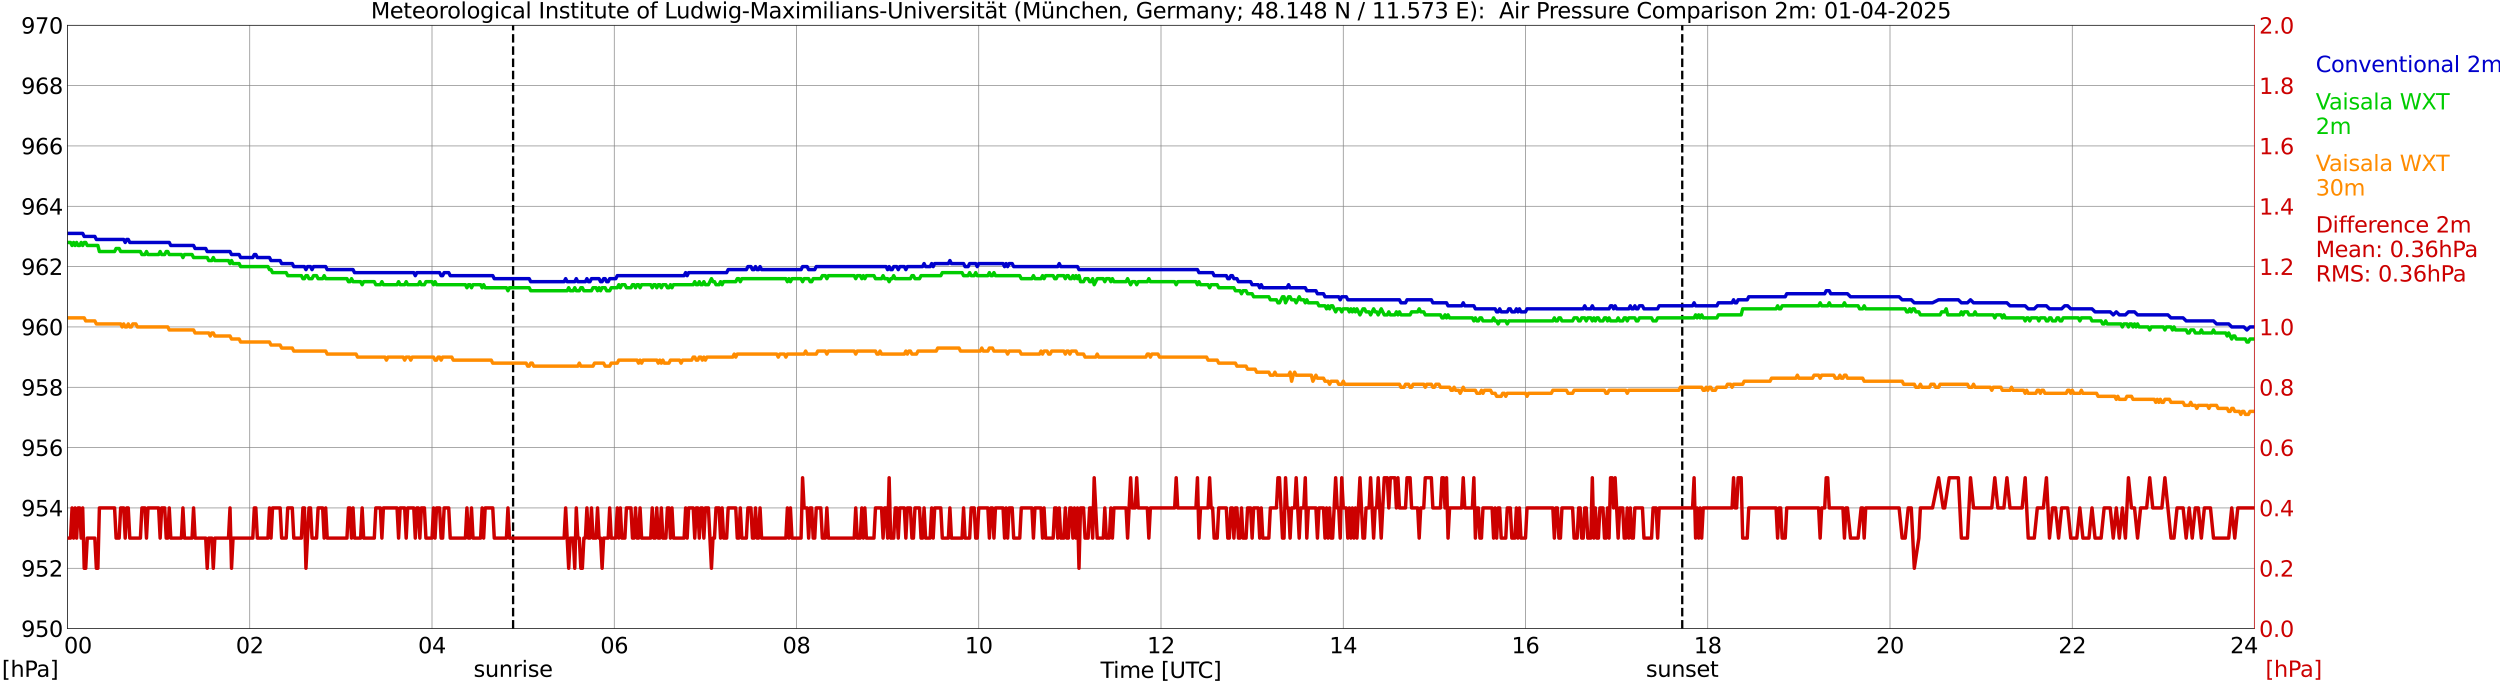 <?xml version="1.0" encoding="utf-8" standalone="no"?>
<!DOCTYPE svg PUBLIC "-//W3C//DTD SVG 1.1//EN"
  "http://www.w3.org/Graphics/SVG/1.1/DTD/svg11.dtd">
<svg xmlns:xlink="http://www.w3.org/1999/xlink" width="1085.4pt" height="296.64pt" viewBox="0 0 1085.4 296.64" xmlns="http://www.w3.org/2000/svg" version="1.1">
 <defs>
  <style type="text/css">*{stroke-linejoin: round; stroke-linecap: butt}</style>
 </defs>
 <g id="figure_1">
  <g id="patch_1">
   <path d="M 0 296.64 
L 1085.4 296.64 
L 1085.4 0 
L 0 0 
z
" style="fill: #ffffff"/>
  </g>
  <g id="axes_1">
   <g id="patch_2">
    <path d="M 29.306 272.909 
L 978.814 272.909 
L 978.814 10.976 
L 29.306 10.976 
z
" style="fill: #ffffff"/>
   </g>
   <g id="patch_3">
    <path d="M 978.814 272.909 
L 978.814 272.909 
L 978.814 10.976 
L 978.814 10.976 
z
" clip-path="url(#pc4176cdb05)" style="fill: #d3d3d3; opacity: 0.25; stroke: #d3d3d3; stroke-linejoin: miter"/>
   </g>
   <g id="matplotlib.axis_1">
    <g id="xtick_1">
     <g id="line2d_1">
      <path d="M 29.306 272.909 
L 29.306 10.976 
" clip-path="url(#pc4176cdb05)" style="fill: none; stroke: #808080; stroke-width: 0.3; stroke-linecap: square"/>
     </g>
     <g id="line2d_2"/>
     <g id="text_1">
      <!--    00 -->
      <g transform="translate(18.733 283.627) scale(0.095 -0.095)">
       <defs>
        <path id="DejaVuSans-20" transform="scale(0.016)"/>
        <path id="DejaVuSans-30" d="M 2034 4250 
Q 1547 4250 1301 3770 
Q 1056 3291 1056 2328 
Q 1056 1369 1301 889 
Q 1547 409 2034 409 
Q 2525 409 2770 889 
Q 3016 1369 3016 2328 
Q 3016 3291 2770 3770 
Q 2525 4250 2034 4250 
z
M 2034 4750 
Q 2819 4750 3233 4129 
Q 3647 3509 3647 2328 
Q 3647 1150 3233 529 
Q 2819 -91 2034 -91 
Q 1250 -91 836 529 
Q 422 1150 422 2328 
Q 422 3509 836 4129 
Q 1250 4750 2034 4750 
z
" transform="scale(0.016)"/>
       </defs>
       <use xlink:href="#DejaVuSans-20"/>
       <use xlink:href="#DejaVuSans-20" transform="translate(31.787 0)"/>
       <use xlink:href="#DejaVuSans-20" transform="translate(63.574 0)"/>
       <use xlink:href="#DejaVuSans-30" transform="translate(95.361 0)"/>
       <use xlink:href="#DejaVuSans-30" transform="translate(158.984 0)"/>
      </g>
     </g>
    </g>
    <g id="xtick_2">
     <g id="line2d_3">
      <path d="M 108.431 272.909 
L 108.431 10.976 
" clip-path="url(#pc4176cdb05)" style="fill: none; stroke: #808080; stroke-width: 0.3; stroke-linecap: square"/>
     </g>
     <g id="line2d_4"/>
     <g id="text_2">
      <!-- 02 -->
      <g transform="translate(102.387 283.627) scale(0.095 -0.095)">
       <defs>
        <path id="DejaVuSans-32" d="M 1228 531 
L 3431 531 
L 3431 0 
L 469 0 
L 469 531 
Q 828 903 1448 1529 
Q 2069 2156 2228 2338 
Q 2531 2678 2651 2914 
Q 2772 3150 2772 3378 
Q 2772 3750 2511 3984 
Q 2250 4219 1831 4219 
Q 1534 4219 1204 4116 
Q 875 4013 500 3803 
L 500 4441 
Q 881 4594 1212 4672 
Q 1544 4750 1819 4750 
Q 2544 4750 2975 4387 
Q 3406 4025 3406 3419 
Q 3406 3131 3298 2873 
Q 3191 2616 2906 2266 
Q 2828 2175 2409 1742 
Q 1991 1309 1228 531 
z
" transform="scale(0.016)"/>
       </defs>
       <use xlink:href="#DejaVuSans-30"/>
       <use xlink:href="#DejaVuSans-32" transform="translate(63.623 0)"/>
      </g>
     </g>
    </g>
    <g id="xtick_3">
     <g id="line2d_5">
      <path d="M 187.557 272.909 
L 187.557 10.976 
" clip-path="url(#pc4176cdb05)" style="fill: none; stroke: #808080; stroke-width: 0.3; stroke-linecap: square"/>
     </g>
     <g id="line2d_6"/>
     <g id="text_3">
      <!-- 04 -->
      <g transform="translate(181.513 283.627) scale(0.095 -0.095)">
       <defs>
        <path id="DejaVuSans-34" d="M 2419 4116 
L 825 1625 
L 2419 1625 
L 2419 4116 
z
M 2253 4666 
L 3047 4666 
L 3047 1625 
L 3713 1625 
L 3713 1100 
L 3047 1100 
L 3047 0 
L 2419 0 
L 2419 1100 
L 313 1100 
L 313 1709 
L 2253 4666 
z
" transform="scale(0.016)"/>
       </defs>
       <use xlink:href="#DejaVuSans-30"/>
       <use xlink:href="#DejaVuSans-34" transform="translate(63.623 0)"/>
      </g>
     </g>
    </g>
    <g id="xtick_4">
     <g id="line2d_7">
      <path d="M 266.683 272.909 
L 266.683 10.976 
" clip-path="url(#pc4176cdb05)" style="fill: none; stroke: #808080; stroke-width: 0.3; stroke-linecap: square"/>
     </g>
     <g id="line2d_8"/>
     <g id="text_4">
      <!-- 06 -->
      <g transform="translate(260.638 283.627) scale(0.095 -0.095)">
       <defs>
        <path id="DejaVuSans-36" d="M 2113 2584 
Q 1688 2584 1439 2293 
Q 1191 2003 1191 1497 
Q 1191 994 1439 701 
Q 1688 409 2113 409 
Q 2538 409 2786 701 
Q 3034 994 3034 1497 
Q 3034 2003 2786 2293 
Q 2538 2584 2113 2584 
z
M 3366 4563 
L 3366 3988 
Q 3128 4100 2886 4159 
Q 2644 4219 2406 4219 
Q 1781 4219 1451 3797 
Q 1122 3375 1075 2522 
Q 1259 2794 1537 2939 
Q 1816 3084 2150 3084 
Q 2853 3084 3261 2657 
Q 3669 2231 3669 1497 
Q 3669 778 3244 343 
Q 2819 -91 2113 -91 
Q 1303 -91 875 529 
Q 447 1150 447 2328 
Q 447 3434 972 4092 
Q 1497 4750 2381 4750 
Q 2619 4750 2861 4703 
Q 3103 4656 3366 4563 
z
" transform="scale(0.016)"/>
       </defs>
       <use xlink:href="#DejaVuSans-30"/>
       <use xlink:href="#DejaVuSans-36" transform="translate(63.623 0)"/>
      </g>
     </g>
    </g>
    <g id="xtick_5">
     <g id="line2d_9">
      <path d="M 345.808 272.909 
L 345.808 10.976 
" clip-path="url(#pc4176cdb05)" style="fill: none; stroke: #808080; stroke-width: 0.3; stroke-linecap: square"/>
     </g>
     <g id="line2d_10"/>
     <g id="text_5">
      <!-- 08 -->
      <g transform="translate(339.764 283.627) scale(0.095 -0.095)">
       <defs>
        <path id="DejaVuSans-38" d="M 2034 2216 
Q 1584 2216 1326 1975 
Q 1069 1734 1069 1313 
Q 1069 891 1326 650 
Q 1584 409 2034 409 
Q 2484 409 2743 651 
Q 3003 894 3003 1313 
Q 3003 1734 2745 1975 
Q 2488 2216 2034 2216 
z
M 1403 2484 
Q 997 2584 770 2862 
Q 544 3141 544 3541 
Q 544 4100 942 4425 
Q 1341 4750 2034 4750 
Q 2731 4750 3128 4425 
Q 3525 4100 3525 3541 
Q 3525 3141 3298 2862 
Q 3072 2584 2669 2484 
Q 3125 2378 3379 2068 
Q 3634 1759 3634 1313 
Q 3634 634 3220 271 
Q 2806 -91 2034 -91 
Q 1263 -91 848 271 
Q 434 634 434 1313 
Q 434 1759 690 2068 
Q 947 2378 1403 2484 
z
M 1172 3481 
Q 1172 3119 1398 2916 
Q 1625 2713 2034 2713 
Q 2441 2713 2670 2916 
Q 2900 3119 2900 3481 
Q 2900 3844 2670 4047 
Q 2441 4250 2034 4250 
Q 1625 4250 1398 4047 
Q 1172 3844 1172 3481 
z
" transform="scale(0.016)"/>
       </defs>
       <use xlink:href="#DejaVuSans-30"/>
       <use xlink:href="#DejaVuSans-38" transform="translate(63.623 0)"/>
      </g>
     </g>
    </g>
    <g id="xtick_6">
     <g id="line2d_11">
      <path d="M 424.934 272.909 
L 424.934 10.976 
" clip-path="url(#pc4176cdb05)" style="fill: none; stroke: #808080; stroke-width: 0.3; stroke-linecap: square"/>
     </g>
     <g id="line2d_12"/>
     <g id="text_6">
      <!-- 10 -->
      <g transform="translate(418.89 283.627) scale(0.095 -0.095)">
       <defs>
        <path id="DejaVuSans-31" d="M 794 531 
L 1825 531 
L 1825 4091 
L 703 3866 
L 703 4441 
L 1819 4666 
L 2450 4666 
L 2450 531 
L 3481 531 
L 3481 0 
L 794 0 
L 794 531 
z
" transform="scale(0.016)"/>
       </defs>
       <use xlink:href="#DejaVuSans-31"/>
       <use xlink:href="#DejaVuSans-30" transform="translate(63.623 0)"/>
      </g>
     </g>
    </g>
    <g id="xtick_7">
     <g id="line2d_13">
      <path d="M 504.06 272.909 
L 504.06 10.976 
" clip-path="url(#pc4176cdb05)" style="fill: none; stroke: #808080; stroke-width: 0.3; stroke-linecap: square"/>
     </g>
     <g id="line2d_14"/>
     <g id="text_7">
      <!-- 12 -->
      <g transform="translate(498.015 283.627) scale(0.095 -0.095)">
       <use xlink:href="#DejaVuSans-31"/>
       <use xlink:href="#DejaVuSans-32" transform="translate(63.623 0)"/>
      </g>
     </g>
    </g>
    <g id="xtick_8">
     <g id="line2d_15">
      <path d="M 583.185 272.909 
L 583.185 10.976 
" clip-path="url(#pc4176cdb05)" style="fill: none; stroke: #808080; stroke-width: 0.3; stroke-linecap: square"/>
     </g>
     <g id="line2d_16"/>
     <g id="text_8">
      <!-- 14 -->
      <g transform="translate(577.141 283.627) scale(0.095 -0.095)">
       <use xlink:href="#DejaVuSans-31"/>
       <use xlink:href="#DejaVuSans-34" transform="translate(63.623 0)"/>
      </g>
     </g>
    </g>
    <g id="xtick_9">
     <g id="line2d_17">
      <path d="M 662.311 272.909 
L 662.311 10.976 
" clip-path="url(#pc4176cdb05)" style="fill: none; stroke: #808080; stroke-width: 0.3; stroke-linecap: square"/>
     </g>
     <g id="line2d_18"/>
     <g id="text_9">
      <!-- 16 -->
      <g transform="translate(656.267 283.627) scale(0.095 -0.095)">
       <use xlink:href="#DejaVuSans-31"/>
       <use xlink:href="#DejaVuSans-36" transform="translate(63.623 0)"/>
      </g>
     </g>
    </g>
    <g id="xtick_10">
     <g id="line2d_19">
      <path d="M 741.437 272.909 
L 741.437 10.976 
" clip-path="url(#pc4176cdb05)" style="fill: none; stroke: #808080; stroke-width: 0.3; stroke-linecap: square"/>
     </g>
     <g id="line2d_20"/>
     <g id="text_10">
      <!-- 18 -->
      <g transform="translate(735.392 283.627) scale(0.095 -0.095)">
       <use xlink:href="#DejaVuSans-31"/>
       <use xlink:href="#DejaVuSans-38" transform="translate(63.623 0)"/>
      </g>
     </g>
    </g>
    <g id="xtick_11">
     <g id="line2d_21">
      <path d="M 820.562 272.909 
L 820.562 10.976 
" clip-path="url(#pc4176cdb05)" style="fill: none; stroke: #808080; stroke-width: 0.3; stroke-linecap: square"/>
     </g>
     <g id="line2d_22"/>
     <g id="text_11">
      <!-- 20 -->
      <g transform="translate(814.518 283.627) scale(0.095 -0.095)">
       <use xlink:href="#DejaVuSans-32"/>
       <use xlink:href="#DejaVuSans-30" transform="translate(63.623 0)"/>
      </g>
     </g>
    </g>
    <g id="xtick_12">
     <g id="line2d_23">
      <path d="M 899.688 272.909 
L 899.688 10.976 
" clip-path="url(#pc4176cdb05)" style="fill: none; stroke: #808080; stroke-width: 0.3; stroke-linecap: square"/>
     </g>
     <g id="line2d_24"/>
     <g id="text_12">
      <!-- 22 -->
      <g transform="translate(893.644 283.627) scale(0.095 -0.095)">
       <use xlink:href="#DejaVuSans-32"/>
       <use xlink:href="#DejaVuSans-32" transform="translate(63.623 0)"/>
      </g>
     </g>
    </g>
    <g id="xtick_13">
     <g id="line2d_25">
      <path d="M 978.814 272.909 
L 978.814 10.976 
" clip-path="url(#pc4176cdb05)" style="fill: none; stroke: #808080; stroke-width: 0.3; stroke-linecap: square"/>
     </g>
     <g id="line2d_26"/>
     <g id="text_13">
      <!-- 24    -->
      <g transform="translate(968.241 283.627) scale(0.095 -0.095)">
       <use xlink:href="#DejaVuSans-32"/>
       <use xlink:href="#DejaVuSans-34" transform="translate(63.623 0)"/>
       <use xlink:href="#DejaVuSans-20" transform="translate(127.246 0)"/>
       <use xlink:href="#DejaVuSans-20" transform="translate(159.033 0)"/>
       <use xlink:href="#DejaVuSans-20" transform="translate(190.82 0)"/>
      </g>
     </g>
    </g>
    <g id="text_14">
     <!-- Time [UTC] -->
     <g transform="translate(477.806 294.322) scale(0.095 -0.095)">
      <defs>
       <path id="DejaVuSans-54" d="M -19 4666 
L 3928 4666 
L 3928 4134 
L 2272 4134 
L 2272 0 
L 1638 0 
L 1638 4134 
L -19 4134 
L -19 4666 
z
" transform="scale(0.016)"/>
       <path id="DejaVuSans-69" d="M 603 3500 
L 1178 3500 
L 1178 0 
L 603 0 
L 603 3500 
z
M 603 4863 
L 1178 4863 
L 1178 4134 
L 603 4134 
L 603 4863 
z
" transform="scale(0.016)"/>
       <path id="DejaVuSans-6d" d="M 3328 2828 
Q 3544 3216 3844 3400 
Q 4144 3584 4550 3584 
Q 5097 3584 5394 3201 
Q 5691 2819 5691 2113 
L 5691 0 
L 5113 0 
L 5113 2094 
Q 5113 2597 4934 2840 
Q 4756 3084 4391 3084 
Q 3944 3084 3684 2787 
Q 3425 2491 3425 1978 
L 3425 0 
L 2847 0 
L 2847 2094 
Q 2847 2600 2669 2842 
Q 2491 3084 2119 3084 
Q 1678 3084 1418 2786 
Q 1159 2488 1159 1978 
L 1159 0 
L 581 0 
L 581 3500 
L 1159 3500 
L 1159 2956 
Q 1356 3278 1631 3431 
Q 1906 3584 2284 3584 
Q 2666 3584 2933 3390 
Q 3200 3197 3328 2828 
z
" transform="scale(0.016)"/>
       <path id="DejaVuSans-65" d="M 3597 1894 
L 3597 1613 
L 953 1613 
Q 991 1019 1311 708 
Q 1631 397 2203 397 
Q 2534 397 2845 478 
Q 3156 559 3463 722 
L 3463 178 
Q 3153 47 2828 -22 
Q 2503 -91 2169 -91 
Q 1331 -91 842 396 
Q 353 884 353 1716 
Q 353 2575 817 3079 
Q 1281 3584 2069 3584 
Q 2775 3584 3186 3129 
Q 3597 2675 3597 1894 
z
M 3022 2063 
Q 3016 2534 2758 2815 
Q 2500 3097 2075 3097 
Q 1594 3097 1305 2825 
Q 1016 2553 972 2059 
L 3022 2063 
z
" transform="scale(0.016)"/>
       <path id="DejaVuSans-5b" d="M 550 4863 
L 1875 4863 
L 1875 4416 
L 1125 4416 
L 1125 -397 
L 1875 -397 
L 1875 -844 
L 550 -844 
L 550 4863 
z
" transform="scale(0.016)"/>
       <path id="DejaVuSans-55" d="M 556 4666 
L 1191 4666 
L 1191 1831 
Q 1191 1081 1462 751 
Q 1734 422 2344 422 
Q 2950 422 3222 751 
Q 3494 1081 3494 1831 
L 3494 4666 
L 4128 4666 
L 4128 1753 
Q 4128 841 3676 375 
Q 3225 -91 2344 -91 
Q 1459 -91 1007 375 
Q 556 841 556 1753 
L 556 4666 
z
" transform="scale(0.016)"/>
       <path id="DejaVuSans-43" d="M 4122 4306 
L 4122 3641 
Q 3803 3938 3442 4084 
Q 3081 4231 2675 4231 
Q 1875 4231 1450 3742 
Q 1025 3253 1025 2328 
Q 1025 1406 1450 917 
Q 1875 428 2675 428 
Q 3081 428 3442 575 
Q 3803 722 4122 1019 
L 4122 359 
Q 3791 134 3420 21 
Q 3050 -91 2638 -91 
Q 1578 -91 968 557 
Q 359 1206 359 2328 
Q 359 3453 968 4101 
Q 1578 4750 2638 4750 
Q 3056 4750 3426 4639 
Q 3797 4528 4122 4306 
z
" transform="scale(0.016)"/>
       <path id="DejaVuSans-5d" d="M 1947 4863 
L 1947 -844 
L 622 -844 
L 622 -397 
L 1369 -397 
L 1369 4416 
L 622 4416 
L 622 4863 
L 1947 4863 
z
" transform="scale(0.016)"/>
      </defs>
      <use xlink:href="#DejaVuSans-54"/>
      <use xlink:href="#DejaVuSans-69" transform="translate(57.959 0)"/>
      <use xlink:href="#DejaVuSans-6d" transform="translate(85.742 0)"/>
      <use xlink:href="#DejaVuSans-65" transform="translate(183.154 0)"/>
      <use xlink:href="#DejaVuSans-20" transform="translate(244.678 0)"/>
      <use xlink:href="#DejaVuSans-5b" transform="translate(276.465 0)"/>
      <use xlink:href="#DejaVuSans-55" transform="translate(315.479 0)"/>
      <use xlink:href="#DejaVuSans-54" transform="translate(388.672 0)"/>
      <use xlink:href="#DejaVuSans-43" transform="translate(443.881 0)"/>
      <use xlink:href="#DejaVuSans-5d" transform="translate(513.705 0)"/>
     </g>
    </g>
   </g>
   <g id="matplotlib.axis_2">
    <g id="ytick_1">
     <g id="line2d_27">
      <path d="M 29.306 272.909 
L 978.814 272.909 
" clip-path="url(#pc4176cdb05)" style="fill: none; stroke: #808080; stroke-width: 0.3; stroke-linecap: square"/>
     </g>
     <g id="line2d_28"/>
     <g id="text_15">
      <!-- 950 -->
      <g transform="translate(9.173 276.518) scale(0.095 -0.095)">
       <defs>
        <path id="DejaVuSans-39" d="M 703 97 
L 703 672 
Q 941 559 1184 500 
Q 1428 441 1663 441 
Q 2288 441 2617 861 
Q 2947 1281 2994 2138 
Q 2813 1869 2534 1725 
Q 2256 1581 1919 1581 
Q 1219 1581 811 2004 
Q 403 2428 403 3163 
Q 403 3881 828 4315 
Q 1253 4750 1959 4750 
Q 2769 4750 3195 4129 
Q 3622 3509 3622 2328 
Q 3622 1225 3098 567 
Q 2575 -91 1691 -91 
Q 1453 -91 1209 -44 
Q 966 3 703 97 
z
M 1959 2075 
Q 2384 2075 2632 2365 
Q 2881 2656 2881 3163 
Q 2881 3666 2632 3958 
Q 2384 4250 1959 4250 
Q 1534 4250 1286 3958 
Q 1038 3666 1038 3163 
Q 1038 2656 1286 2365 
Q 1534 2075 1959 2075 
z
" transform="scale(0.016)"/>
        <path id="DejaVuSans-35" d="M 691 4666 
L 3169 4666 
L 3169 4134 
L 1269 4134 
L 1269 2991 
Q 1406 3038 1543 3061 
Q 1681 3084 1819 3084 
Q 2600 3084 3056 2656 
Q 3513 2228 3513 1497 
Q 3513 744 3044 326 
Q 2575 -91 1722 -91 
Q 1428 -91 1123 -41 
Q 819 9 494 109 
L 494 744 
Q 775 591 1075 516 
Q 1375 441 1709 441 
Q 2250 441 2565 725 
Q 2881 1009 2881 1497 
Q 2881 1984 2565 2268 
Q 2250 2553 1709 2553 
Q 1456 2553 1204 2497 
Q 953 2441 691 2322 
L 691 4666 
z
" transform="scale(0.016)"/>
       </defs>
       <use xlink:href="#DejaVuSans-39"/>
       <use xlink:href="#DejaVuSans-35" transform="translate(63.623 0)"/>
       <use xlink:href="#DejaVuSans-30" transform="translate(127.246 0)"/>
      </g>
     </g>
    </g>
    <g id="ytick_2">
     <g id="line2d_29">
      <path d="M 29.306 246.715 
L 978.814 246.715 
" clip-path="url(#pc4176cdb05)" style="fill: none; stroke: #808080; stroke-width: 0.3; stroke-linecap: square"/>
     </g>
     <g id="line2d_30"/>
     <g id="text_16">
      <!-- 952 -->
      <g transform="translate(9.173 250.325) scale(0.095 -0.095)">
       <use xlink:href="#DejaVuSans-39"/>
       <use xlink:href="#DejaVuSans-35" transform="translate(63.623 0)"/>
       <use xlink:href="#DejaVuSans-32" transform="translate(127.246 0)"/>
      </g>
     </g>
    </g>
    <g id="ytick_3">
     <g id="line2d_31">
      <path d="M 29.306 220.522 
L 978.814 220.522 
" clip-path="url(#pc4176cdb05)" style="fill: none; stroke: #808080; stroke-width: 0.3; stroke-linecap: square"/>
     </g>
     <g id="line2d_32"/>
     <g id="text_17">
      <!-- 954 -->
      <g transform="translate(9.173 224.131) scale(0.095 -0.095)">
       <use xlink:href="#DejaVuSans-39"/>
       <use xlink:href="#DejaVuSans-35" transform="translate(63.623 0)"/>
       <use xlink:href="#DejaVuSans-34" transform="translate(127.246 0)"/>
      </g>
     </g>
    </g>
    <g id="ytick_4">
     <g id="line2d_33">
      <path d="M 29.306 194.329 
L 978.814 194.329 
" clip-path="url(#pc4176cdb05)" style="fill: none; stroke: #808080; stroke-width: 0.3; stroke-linecap: square"/>
     </g>
     <g id="line2d_34"/>
     <g id="text_18">
      <!-- 956 -->
      <g transform="translate(9.173 197.938) scale(0.095 -0.095)">
       <use xlink:href="#DejaVuSans-39"/>
       <use xlink:href="#DejaVuSans-35" transform="translate(63.623 0)"/>
       <use xlink:href="#DejaVuSans-36" transform="translate(127.246 0)"/>
      </g>
     </g>
    </g>
    <g id="ytick_5">
     <g id="line2d_35">
      <path d="M 29.306 168.136 
L 978.814 168.136 
" clip-path="url(#pc4176cdb05)" style="fill: none; stroke: #808080; stroke-width: 0.3; stroke-linecap: square"/>
     </g>
     <g id="line2d_36"/>
     <g id="text_19">
      <!-- 958 -->
      <g transform="translate(9.173 171.745) scale(0.095 -0.095)">
       <use xlink:href="#DejaVuSans-39"/>
       <use xlink:href="#DejaVuSans-35" transform="translate(63.623 0)"/>
       <use xlink:href="#DejaVuSans-38" transform="translate(127.246 0)"/>
      </g>
     </g>
    </g>
    <g id="ytick_6">
     <g id="line2d_37">
      <path d="M 29.306 141.942 
L 978.814 141.942 
" clip-path="url(#pc4176cdb05)" style="fill: none; stroke: #808080; stroke-width: 0.3; stroke-linecap: square"/>
     </g>
     <g id="line2d_38"/>
     <g id="text_20">
      <!-- 960 -->
      <g transform="translate(9.173 145.551) scale(0.095 -0.095)">
       <use xlink:href="#DejaVuSans-39"/>
       <use xlink:href="#DejaVuSans-36" transform="translate(63.623 0)"/>
       <use xlink:href="#DejaVuSans-30" transform="translate(127.246 0)"/>
      </g>
     </g>
    </g>
    <g id="ytick_7">
     <g id="line2d_39">
      <path d="M 29.306 115.749 
L 978.814 115.749 
" clip-path="url(#pc4176cdb05)" style="fill: none; stroke: #808080; stroke-width: 0.3; stroke-linecap: square"/>
     </g>
     <g id="line2d_40"/>
     <g id="text_21">
      <!-- 962 -->
      <g transform="translate(9.173 119.358) scale(0.095 -0.095)">
       <use xlink:href="#DejaVuSans-39"/>
       <use xlink:href="#DejaVuSans-36" transform="translate(63.623 0)"/>
       <use xlink:href="#DejaVuSans-32" transform="translate(127.246 0)"/>
      </g>
     </g>
    </g>
    <g id="ytick_8">
     <g id="line2d_41">
      <path d="M 29.306 89.556 
L 978.814 89.556 
" clip-path="url(#pc4176cdb05)" style="fill: none; stroke: #808080; stroke-width: 0.3; stroke-linecap: square"/>
     </g>
     <g id="line2d_42"/>
     <g id="text_22">
      <!-- 964 -->
      <g transform="translate(9.173 93.165) scale(0.095 -0.095)">
       <use xlink:href="#DejaVuSans-39"/>
       <use xlink:href="#DejaVuSans-36" transform="translate(63.623 0)"/>
       <use xlink:href="#DejaVuSans-34" transform="translate(127.246 0)"/>
      </g>
     </g>
    </g>
    <g id="ytick_9">
     <g id="line2d_43">
      <path d="M 29.306 63.362 
L 978.814 63.362 
" clip-path="url(#pc4176cdb05)" style="fill: none; stroke: #808080; stroke-width: 0.3; stroke-linecap: square"/>
     </g>
     <g id="line2d_44"/>
     <g id="text_23">
      <!-- 966 -->
      <g transform="translate(9.173 66.972) scale(0.095 -0.095)">
       <use xlink:href="#DejaVuSans-39"/>
       <use xlink:href="#DejaVuSans-36" transform="translate(63.623 0)"/>
       <use xlink:href="#DejaVuSans-36" transform="translate(127.246 0)"/>
      </g>
     </g>
    </g>
    <g id="ytick_10">
     <g id="line2d_45">
      <path d="M 29.306 37.169 
L 978.814 37.169 
" clip-path="url(#pc4176cdb05)" style="fill: none; stroke: #808080; stroke-width: 0.3; stroke-linecap: square"/>
     </g>
     <g id="line2d_46"/>
     <g id="text_24">
      <!-- 968 -->
      <g transform="translate(9.173 40.778) scale(0.095 -0.095)">
       <use xlink:href="#DejaVuSans-39"/>
       <use xlink:href="#DejaVuSans-36" transform="translate(63.623 0)"/>
       <use xlink:href="#DejaVuSans-38" transform="translate(127.246 0)"/>
      </g>
     </g>
    </g>
    <g id="ytick_11">
     <g id="line2d_47">
      <path d="M 29.306 10.976 
L 978.814 10.976 
" clip-path="url(#pc4176cdb05)" style="fill: none; stroke: #808080; stroke-width: 0.3; stroke-linecap: square"/>
     </g>
     <g id="line2d_48"/>
     <g id="text_25">
      <!-- 970 -->
      <g transform="translate(9.173 14.585) scale(0.095 -0.095)">
       <defs>
        <path id="DejaVuSans-37" d="M 525 4666 
L 3525 4666 
L 3525 4397 
L 1831 0 
L 1172 0 
L 2766 4134 
L 525 4134 
L 525 4666 
z
" transform="scale(0.016)"/>
       </defs>
       <use xlink:href="#DejaVuSans-39"/>
       <use xlink:href="#DejaVuSans-37" transform="translate(63.623 0)"/>
       <use xlink:href="#DejaVuSans-30" transform="translate(127.246 0)"/>
      </g>
     </g>
    </g>
   </g>
   <g id="line2d_49">
    <path d="M 222.768 272.909 
L 222.768 10.976 
" clip-path="url(#pc4176cdb05)" style="fill: none; stroke-dasharray: 3.7,1.6; stroke-dashoffset: 0; stroke: #000000"/>
   </g>
   <g id="line2d_50">
    <path d="M 730.359 272.909 
L 730.359 10.976 
" clip-path="url(#pc4176cdb05)" style="fill: none; stroke-dasharray: 3.7,1.6; stroke-dashoffset: 0; stroke: #000000"/>
   </g>
   <g id="line2d_51">
    <path d="M 29.306 101.343 
L 35.9 101.343 
L 36.559 102.652 
L 41.175 102.652 
L 41.834 103.962 
L 53.703 103.962 
L 54.362 105.272 
L 55.022 103.962 
L 55.681 103.962 
L 56.34 105.272 
L 73.484 105.272 
L 74.144 106.581 
L 84.034 106.581 
L 84.694 107.891 
L 89.309 107.891 
L 89.969 109.201 
L 99.86 109.201 
L 100.519 110.51 
L 103.816 110.51 
L 104.475 111.82 
L 109.75 111.82 
L 110.41 110.51 
L 111.069 110.51 
L 111.728 111.82 
L 117.003 111.82 
L 117.663 113.13 
L 121.619 113.13 
L 122.278 114.439 
L 126.894 114.439 
L 127.553 115.749 
L 132.169 115.749 
L 132.829 117.059 
L 133.488 115.749 
L 134.807 115.749 
L 135.466 117.059 
L 136.125 115.749 
L 141.4 115.749 
L 142.06 117.059 
L 153.269 117.059 
L 153.929 118.368 
L 179.645 118.368 
L 180.304 119.678 
L 180.963 118.368 
L 190.854 118.368 
L 191.513 119.678 
L 192.173 119.678 
L 192.832 118.368 
L 194.81 118.368 
L 195.47 119.678 
L 213.932 119.678 
L 214.592 120.988 
L 229.757 120.988 
L 230.417 122.297 
L 244.923 122.297 
L 245.583 120.988 
L 246.242 122.297 
L 249.539 122.297 
L 250.198 120.988 
L 250.858 122.297 
L 254.155 122.297 
L 254.814 120.988 
L 255.473 122.297 
L 256.133 122.297 
L 256.792 120.988 
L 260.089 120.988 
L 260.748 122.297 
L 261.408 122.297 
L 262.067 120.988 
L 262.726 120.988 
L 263.386 122.297 
L 264.045 122.297 
L 264.705 120.988 
L 267.342 120.988 
L 268.002 119.678 
L 297.014 119.678 
L 297.674 118.368 
L 298.333 119.678 
L 298.992 118.368 
L 315.477 118.368 
L 316.136 117.059 
L 324.049 117.059 
L 324.708 115.749 
L 326.027 115.749 
L 326.686 117.059 
L 327.346 117.059 
L 328.005 115.749 
L 328.665 117.059 
L 329.324 117.059 
L 329.983 115.749 
L 330.643 117.059 
L 347.787 117.059 
L 348.446 115.749 
L 350.424 115.749 
L 351.083 117.059 
L 353.721 117.059 
L 354.38 115.749 
L 384.712 115.749 
L 385.371 117.059 
L 386.031 115.749 
L 386.69 117.059 
L 387.349 117.059 
L 388.009 115.749 
L 389.328 115.749 
L 389.987 117.059 
L 390.646 115.749 
L 392.624 115.749 
L 393.284 117.059 
L 393.943 115.749 
L 400.537 115.749 
L 401.196 114.439 
L 401.856 115.749 
L 403.834 115.749 
L 404.493 114.439 
L 405.153 115.749 
L 405.812 114.439 
L 411.746 114.439 
L 412.406 113.13 
L 413.065 114.439 
L 418.34 114.439 
L 419 115.749 
L 420.318 115.749 
L 420.978 114.439 
L 423.615 114.439 
L 424.275 115.749 
L 424.934 114.439 
L 435.484 114.439 
L 436.144 115.749 
L 436.803 114.439 
L 437.462 115.749 
L 438.122 114.439 
L 439.44 114.439 
L 440.1 115.749 
L 459.222 115.749 
L 459.881 114.439 
L 460.541 115.749 
L 467.794 115.749 
L 468.453 117.059 
L 519.885 117.059 
L 520.544 118.368 
L 526.479 118.368 
L 527.138 119.678 
L 532.413 119.678 
L 533.073 120.988 
L 533.732 120.988 
L 534.391 119.678 
L 535.051 119.678 
L 535.71 120.988 
L 537.029 120.988 
L 537.688 122.297 
L 542.963 122.297 
L 543.623 123.607 
L 546.26 123.607 
L 546.919 124.917 
L 547.579 123.607 
L 548.238 124.917 
L 558.788 124.917 
L 559.448 123.607 
L 560.107 124.917 
L 566.701 124.917 
L 567.36 126.226 
L 571.317 126.226 
L 571.976 127.536 
L 574.613 127.536 
L 575.273 128.846 
L 581.207 128.846 
L 581.867 130.155 
L 582.526 128.846 
L 584.504 128.846 
L 585.164 130.155 
L 607.582 130.155 
L 608.242 131.465 
L 610.22 131.465 
L 610.879 130.155 
L 621.429 130.155 
L 622.089 131.465 
L 628.023 131.465 
L 628.683 132.775 
L 634.617 132.775 
L 635.276 131.465 
L 635.936 132.775 
L 639.892 132.775 
L 640.552 134.084 
L 649.123 134.084 
L 649.783 135.394 
L 650.442 135.394 
L 651.102 134.084 
L 651.761 135.394 
L 654.399 135.394 
L 655.058 134.084 
L 655.717 134.084 
L 656.377 135.394 
L 657.695 135.394 
L 658.355 134.084 
L 659.014 135.394 
L 659.674 134.084 
L 660.333 135.394 
L 662.311 135.394 
L 662.97 134.084 
L 687.368 134.084 
L 688.027 132.775 
L 688.686 134.084 
L 690.664 134.084 
L 691.324 132.775 
L 691.983 134.084 
L 698.577 134.084 
L 699.236 132.775 
L 699.896 132.775 
L 700.555 134.084 
L 701.215 132.775 
L 701.874 134.084 
L 707.149 134.084 
L 707.808 132.775 
L 708.468 134.084 
L 709.127 134.084 
L 709.786 132.775 
L 710.446 134.084 
L 711.105 134.084 
L 711.765 132.775 
L 713.083 132.775 
L 713.743 134.084 
L 719.677 134.084 
L 720.337 132.775 
L 734.843 132.775 
L 735.502 131.465 
L 736.162 132.775 
L 745.393 132.775 
L 746.052 131.465 
L 751.987 131.465 
L 752.646 130.155 
L 753.306 131.465 
L 753.965 131.465 
L 754.624 130.155 
L 758.581 130.155 
L 759.24 128.846 
L 775.065 128.846 
L 775.725 127.536 
L 792.209 127.536 
L 792.868 126.226 
L 794.187 126.226 
L 794.847 127.536 
L 802.1 127.536 
L 803.419 128.846 
L 824.519 128.846 
L 825.837 130.155 
L 829.794 130.155 
L 831.112 131.465 
L 839.025 131.465 
L 841.663 130.155 
L 850.235 130.155 
L 851.553 131.465 
L 854.191 131.465 
L 855.51 130.155 
L 856.828 131.465 
L 871.335 131.465 
L 872.653 132.775 
L 879.247 132.775 
L 880.566 134.084 
L 883.204 134.084 
L 884.522 132.775 
L 888.479 132.775 
L 889.797 134.084 
L 895.072 134.084 
L 896.391 132.775 
L 897.71 132.775 
L 899.029 134.084 
L 908.26 134.084 
L 909.579 135.394 
L 916.173 135.394 
L 917.491 136.704 
L 918.81 135.394 
L 920.129 136.704 
L 922.766 136.704 
L 924.085 135.394 
L 926.723 135.394 
L 928.041 136.704 
L 941.229 136.704 
L 942.548 138.013 
L 947.823 138.013 
L 949.142 139.323 
L 961.01 139.323 
L 962.329 140.633 
L 967.604 140.633 
L 968.923 141.942 
L 974.198 141.942 
L 975.517 143.252 
L 976.836 141.942 
L 978.154 141.942 
L 978.154 141.942 
" clip-path="url(#pc4176cdb05)" style="fill: none; stroke: #0000cc; stroke-width: 1.5; stroke-linecap: square"/>
   </g>
   <g id="line2d_52">
    <path d="M 29.965 105.272 
L 30.625 105.272 
L 31.284 106.581 
L 31.943 105.272 
L 32.603 106.581 
L 33.262 105.272 
L 33.921 106.581 
L 34.581 106.581 
L 35.24 105.272 
L 35.9 106.581 
L 36.559 105.272 
L 37.218 105.272 
L 37.878 106.581 
L 42.493 106.581 
L 43.153 109.201 
L 49.747 109.201 
L 50.406 107.891 
L 51.725 107.891 
L 52.384 109.201 
L 60.956 109.201 
L 61.615 110.51 
L 62.934 110.51 
L 63.594 109.201 
L 64.253 110.51 
L 68.869 110.51 
L 69.528 109.201 
L 70.187 110.51 
L 71.506 110.51 
L 72.166 109.201 
L 72.825 109.201 
L 73.484 110.51 
L 78.759 110.51 
L 79.419 111.82 
L 80.078 110.51 
L 83.375 110.51 
L 84.034 111.82 
L 89.969 111.82 
L 90.628 113.13 
L 91.947 113.13 
L 92.606 111.82 
L 93.266 113.13 
L 99.2 113.13 
L 99.86 114.439 
L 100.519 113.13 
L 101.178 114.439 
L 103.816 114.439 
L 104.475 115.749 
L 116.344 115.749 
L 117.003 117.059 
L 117.663 117.059 
L 118.322 118.368 
L 124.257 118.368 
L 124.916 119.678 
L 130.85 119.678 
L 131.51 120.988 
L 132.169 120.988 
L 132.829 119.678 
L 133.488 119.678 
L 134.147 120.988 
L 135.466 120.988 
L 136.125 119.678 
L 137.444 119.678 
L 138.104 120.988 
L 140.082 120.988 
L 140.741 119.678 
L 141.4 120.988 
L 150.632 120.988 
L 151.291 122.297 
L 151.951 122.297 
L 152.61 120.988 
L 153.269 122.297 
L 156.566 122.297 
L 157.226 123.607 
L 157.885 122.297 
L 162.501 122.297 
L 163.16 123.607 
L 165.138 123.607 
L 165.798 122.297 
L 166.457 123.607 
L 172.391 123.607 
L 173.051 122.297 
L 173.71 123.607 
L 175.688 123.607 
L 176.348 122.297 
L 177.007 123.607 
L 181.623 123.607 
L 182.282 122.297 
L 182.941 123.607 
L 184.26 123.607 
L 184.92 122.297 
L 187.557 122.297 
L 188.216 123.607 
L 188.876 122.297 
L 189.535 123.607 
L 202.063 123.607 
L 202.723 124.917 
L 203.382 123.607 
L 204.042 123.607 
L 204.701 124.917 
L 205.36 123.607 
L 208.657 123.607 
L 209.317 124.917 
L 209.976 123.607 
L 210.635 124.917 
L 219.867 124.917 
L 220.526 126.226 
L 221.186 124.917 
L 229.757 124.917 
L 230.417 126.226 
L 246.242 126.226 
L 246.901 124.917 
L 247.561 126.226 
L 248.88 126.226 
L 249.539 124.917 
L 250.198 126.226 
L 251.517 126.226 
L 252.176 124.917 
L 252.836 124.917 
L 253.495 126.226 
L 256.792 126.226 
L 257.451 124.917 
L 258.77 124.917 
L 259.43 126.226 
L 260.089 124.917 
L 260.748 126.226 
L 261.408 124.917 
L 262.726 124.917 
L 263.386 126.226 
L 264.705 126.226 
L 265.364 124.917 
L 268.002 124.917 
L 268.661 123.607 
L 269.32 124.917 
L 269.98 123.607 
L 271.298 123.607 
L 271.958 124.917 
L 273.936 124.917 
L 274.595 123.607 
L 275.255 123.607 
L 275.914 124.917 
L 276.573 123.607 
L 277.233 123.607 
L 277.892 124.917 
L 278.552 123.607 
L 282.508 123.607 
L 283.167 124.917 
L 283.827 123.607 
L 284.486 123.607 
L 285.145 124.917 
L 285.805 123.607 
L 286.464 123.607 
L 287.124 124.917 
L 287.783 123.607 
L 289.102 123.607 
L 289.761 124.917 
L 290.42 124.917 
L 291.08 123.607 
L 291.739 124.917 
L 292.399 123.607 
L 300.971 123.607 
L 301.63 122.297 
L 302.289 123.607 
L 302.949 123.607 
L 303.608 122.297 
L 304.267 123.607 
L 304.927 123.607 
L 305.586 122.297 
L 306.246 123.607 
L 307.564 123.607 
L 308.883 120.988 
L 309.543 122.297 
L 310.202 122.297 
L 310.861 123.607 
L 312.18 123.607 
L 312.839 122.297 
L 313.499 123.607 
L 314.158 122.297 
L 319.433 122.297 
L 320.093 120.988 
L 320.752 120.988 
L 321.411 122.297 
L 322.071 120.988 
L 341.193 120.988 
L 341.852 122.297 
L 342.512 120.988 
L 343.171 122.297 
L 343.83 120.988 
L 347.787 120.988 
L 348.446 122.297 
L 349.105 120.988 
L 351.083 120.988 
L 351.743 122.297 
L 352.402 122.297 
L 353.062 120.988 
L 356.359 120.988 
L 357.018 119.678 
L 358.337 119.678 
L 358.996 120.988 
L 359.655 119.678 
L 370.865 119.678 
L 371.524 120.988 
L 372.184 119.678 
L 373.502 119.678 
L 374.162 120.988 
L 374.821 119.678 
L 375.481 120.988 
L 376.14 119.678 
L 379.437 119.678 
L 380.096 120.988 
L 382.734 120.988 
L 383.393 119.678 
L 384.053 120.988 
L 385.371 120.988 
L 386.031 122.297 
L 386.69 120.988 
L 387.349 120.988 
L 388.009 119.678 
L 388.668 120.988 
L 395.262 120.988 
L 395.921 119.678 
L 396.581 119.678 
L 397.24 120.988 
L 399.218 120.988 
L 399.878 119.678 
L 408.45 119.678 
L 409.109 118.368 
L 417.681 118.368 
L 418.34 119.678 
L 420.318 119.678 
L 420.978 118.368 
L 421.637 119.678 
L 422.956 119.678 
L 423.615 118.368 
L 424.275 119.678 
L 428.89 119.678 
L 429.55 118.368 
L 430.209 119.678 
L 430.869 119.678 
L 431.528 118.368 
L 432.187 119.678 
L 442.737 119.678 
L 443.397 120.988 
L 448.012 120.988 
L 448.672 119.678 
L 449.331 120.988 
L 451.969 120.988 
L 452.628 119.678 
L 453.287 120.988 
L 453.947 119.678 
L 457.244 119.678 
L 457.903 120.988 
L 458.563 120.988 
L 459.222 119.678 
L 461.859 119.678 
L 462.519 120.988 
L 463.178 119.678 
L 463.838 119.678 
L 464.497 120.988 
L 465.156 120.988 
L 465.816 119.678 
L 466.475 120.988 
L 467.134 119.678 
L 467.794 120.988 
L 468.453 119.678 
L 469.113 122.297 
L 470.431 122.297 
L 471.091 120.988 
L 472.409 120.988 
L 473.069 122.297 
L 473.728 122.297 
L 474.388 120.988 
L 475.047 123.607 
L 476.366 120.988 
L 479.003 120.988 
L 479.663 122.297 
L 480.322 120.988 
L 481.641 120.988 
L 482.3 122.297 
L 482.96 120.988 
L 483.619 122.297 
L 488.894 122.297 
L 489.553 120.988 
L 490.872 123.607 
L 491.532 122.297 
L 492.85 122.297 
L 493.51 123.607 
L 494.169 122.297 
L 498.125 122.297 
L 498.785 120.988 
L 499.444 122.297 
L 509.994 122.297 
L 510.654 123.607 
L 511.313 122.297 
L 519.226 122.297 
L 519.885 123.607 
L 520.544 122.297 
L 521.204 123.607 
L 524.501 123.607 
L 525.16 124.917 
L 525.819 123.607 
L 528.457 123.607 
L 529.116 124.917 
L 535.71 124.917 
L 536.369 126.226 
L 538.348 126.226 
L 539.007 127.536 
L 539.666 126.226 
L 540.985 126.226 
L 541.644 127.536 
L 543.623 127.536 
L 544.282 128.846 
L 550.876 128.846 
L 551.535 130.155 
L 554.173 130.155 
L 554.832 131.465 
L 555.491 131.465 
L 556.81 128.846 
L 557.47 128.846 
L 558.129 131.465 
L 559.448 128.846 
L 560.107 128.846 
L 560.766 130.155 
L 562.085 130.155 
L 562.745 131.465 
L 564.063 128.846 
L 564.723 130.155 
L 566.042 130.155 
L 566.701 131.465 
L 567.36 130.155 
L 568.02 131.465 
L 571.976 131.465 
L 572.635 132.775 
L 575.273 132.775 
L 575.932 134.084 
L 576.592 132.775 
L 577.251 134.084 
L 577.91 132.775 
L 578.57 132.775 
L 579.889 135.394 
L 580.548 134.084 
L 581.867 134.084 
L 582.526 135.394 
L 583.185 134.084 
L 585.164 134.084 
L 585.823 135.394 
L 586.482 134.084 
L 587.142 135.394 
L 587.801 134.084 
L 588.46 135.394 
L 589.12 134.084 
L 590.439 136.704 
L 591.757 134.084 
L 592.417 134.084 
L 593.076 135.394 
L 594.395 135.394 
L 595.054 136.704 
L 596.373 134.084 
L 597.032 135.394 
L 597.692 135.394 
L 598.351 136.704 
L 599.67 134.084 
L 600.989 136.704 
L 602.307 136.704 
L 602.967 135.394 
L 603.626 136.704 
L 605.604 136.704 
L 606.264 135.394 
L 606.923 136.704 
L 607.582 135.394 
L 608.242 136.704 
L 612.198 136.704 
L 612.858 135.394 
L 615.495 135.394 
L 616.154 134.084 
L 616.814 135.394 
L 618.133 135.394 
L 618.792 136.704 
L 625.386 136.704 
L 626.045 138.013 
L 626.705 138.013 
L 627.364 136.704 
L 628.023 138.013 
L 628.683 136.704 
L 629.342 138.013 
L 639.233 138.013 
L 639.892 139.323 
L 640.552 138.013 
L 641.211 139.323 
L 641.87 139.323 
L 642.53 138.013 
L 643.189 138.013 
L 643.848 139.323 
L 647.805 139.323 
L 648.464 138.013 
L 649.123 139.323 
L 649.783 139.323 
L 650.442 140.633 
L 651.102 139.323 
L 653.739 139.323 
L 654.399 140.633 
L 655.058 139.323 
L 674.18 139.323 
L 674.839 138.013 
L 675.499 139.323 
L 676.158 139.323 
L 676.817 138.013 
L 677.477 138.013 
L 678.136 139.323 
L 682.752 139.323 
L 683.411 138.013 
L 684.73 138.013 
L 685.389 139.323 
L 686.049 139.323 
L 686.708 138.013 
L 688.027 138.013 
L 688.686 139.323 
L 689.346 138.013 
L 690.664 138.013 
L 691.324 139.323 
L 691.983 138.013 
L 692.643 139.323 
L 693.302 138.013 
L 693.961 138.013 
L 694.621 139.323 
L 695.939 139.323 
L 696.599 138.013 
L 697.258 138.013 
L 697.918 139.323 
L 698.577 138.013 
L 699.236 139.323 
L 701.874 139.323 
L 702.533 138.013 
L 703.193 139.323 
L 704.511 139.323 
L 705.171 138.013 
L 705.83 138.013 
L 706.49 139.323 
L 707.149 138.013 
L 709.786 138.013 
L 710.446 139.323 
L 711.105 139.323 
L 711.765 138.013 
L 717.04 138.013 
L 717.699 139.323 
L 719.018 139.323 
L 719.677 138.013 
L 735.502 138.013 
L 736.162 136.704 
L 736.821 138.013 
L 737.48 136.704 
L 738.14 138.013 
L 738.799 136.704 
L 739.459 138.013 
L 745.393 138.013 
L 746.052 136.704 
L 755.943 136.704 
L 756.602 134.084 
L 771.109 134.084 
L 771.768 132.775 
L 772.428 134.084 
L 773.087 134.084 
L 773.746 132.775 
L 789.572 132.775 
L 790.231 131.465 
L 790.89 132.775 
L 793.528 132.775 
L 794.187 131.465 
L 794.847 132.775 
L 800.122 132.775 
L 800.781 131.465 
L 801.44 132.775 
L 806.715 132.775 
L 807.375 134.084 
L 808.694 134.084 
L 809.353 132.775 
L 810.012 134.084 
L 827.156 134.084 
L 827.816 135.394 
L 828.475 135.394 
L 829.134 134.084 
L 829.794 135.394 
L 830.453 134.084 
L 831.112 134.084 
L 831.772 135.394 
L 833.091 135.394 
L 833.75 136.704 
L 842.322 136.704 
L 842.981 135.394 
L 844.3 135.394 
L 844.959 134.084 
L 845.619 136.704 
L 850.894 136.704 
L 851.553 135.394 
L 852.213 136.704 
L 852.872 135.394 
L 854.191 135.394 
L 854.85 136.704 
L 856.828 136.704 
L 857.488 135.394 
L 858.147 136.704 
L 865.4 136.704 
L 866.06 138.013 
L 866.719 136.704 
L 868.697 136.704 
L 869.357 138.013 
L 870.016 136.704 
L 870.675 138.013 
L 878.588 138.013 
L 879.247 139.323 
L 879.907 138.013 
L 880.566 138.013 
L 881.225 139.323 
L 881.885 138.013 
L 884.522 138.013 
L 885.182 139.323 
L 885.841 138.013 
L 887.819 138.013 
L 888.479 139.323 
L 889.138 139.323 
L 889.797 138.013 
L 890.457 138.013 
L 891.116 139.323 
L 892.435 139.323 
L 893.094 138.013 
L 893.754 138.013 
L 894.413 139.323 
L 895.072 139.323 
L 895.732 138.013 
L 902.326 138.013 
L 902.985 139.323 
L 903.644 138.013 
L 907.601 138.013 
L 908.26 139.323 
L 912.216 139.323 
L 912.876 140.633 
L 913.535 140.633 
L 914.194 139.323 
L 914.854 140.633 
L 920.788 140.633 
L 921.448 141.942 
L 922.107 140.633 
L 923.426 140.633 
L 924.085 141.942 
L 924.745 140.633 
L 925.404 140.633 
L 926.063 141.942 
L 926.723 140.633 
L 927.382 141.942 
L 928.041 140.633 
L 928.701 141.942 
L 932.657 141.942 
L 933.316 143.252 
L 933.976 141.942 
L 939.251 141.942 
L 939.91 143.252 
L 940.57 141.942 
L 942.548 141.942 
L 943.207 143.252 
L 943.867 141.942 
L 944.526 143.252 
L 949.142 143.252 
L 949.801 144.562 
L 950.46 144.562 
L 951.12 143.252 
L 952.438 143.252 
L 953.098 144.562 
L 955.076 144.562 
L 955.735 143.252 
L 956.395 144.562 
L 960.351 144.562 
L 961.01 143.252 
L 961.67 144.562 
L 966.285 144.562 
L 966.945 145.871 
L 967.604 144.562 
L 968.923 147.181 
L 969.582 145.871 
L 970.242 145.871 
L 970.901 147.181 
L 974.857 147.181 
L 975.517 148.491 
L 976.176 148.491 
L 976.836 147.181 
L 978.154 147.181 
L 978.154 147.181 
" clip-path="url(#pc4176cdb05)" style="fill: none; stroke: #00cc00; stroke-width: 1.5; stroke-linecap: square"/>
   </g>
   <g id="line2d_53">
    <path d="M 29.306 138.013 
L 36.559 138.013 
L 37.218 139.323 
L 41.175 139.323 
L 41.834 140.633 
L 52.384 140.633 
L 53.043 141.942 
L 53.703 140.633 
L 54.362 141.942 
L 55.022 141.942 
L 55.681 140.633 
L 56.34 141.942 
L 57 141.942 
L 57.659 140.633 
L 58.978 140.633 
L 59.637 141.942 
L 72.825 141.942 
L 73.484 143.252 
L 84.034 143.252 
L 84.694 144.562 
L 90.628 144.562 
L 91.288 145.871 
L 91.947 144.562 
L 92.606 144.562 
L 93.266 145.871 
L 99.86 145.871 
L 100.519 147.181 
L 103.816 147.181 
L 104.475 148.491 
L 117.003 148.491 
L 117.663 149.8 
L 121.619 149.8 
L 122.278 151.11 
L 126.894 151.11 
L 127.553 152.42 
L 141.4 152.42 
L 142.06 153.729 
L 154.588 153.729 
L 155.247 155.039 
L 167.116 155.039 
L 167.776 156.349 
L 168.435 155.039 
L 175.029 155.039 
L 175.688 156.349 
L 176.348 155.039 
L 177.666 155.039 
L 178.326 156.349 
L 178.985 155.039 
L 188.216 155.039 
L 188.876 156.349 
L 189.535 156.349 
L 190.195 155.039 
L 190.854 155.039 
L 191.513 156.349 
L 192.173 155.039 
L 196.129 155.039 
L 196.788 156.349 
L 213.273 156.349 
L 213.932 157.658 
L 228.439 157.658 
L 229.098 158.968 
L 229.757 158.968 
L 230.417 157.658 
L 231.076 157.658 
L 231.736 158.968 
L 250.858 158.968 
L 251.517 157.658 
L 252.176 158.968 
L 257.451 158.968 
L 258.111 157.658 
L 262.067 157.658 
L 262.726 158.968 
L 264.705 158.968 
L 265.364 157.658 
L 268.002 157.658 
L 268.661 156.349 
L 276.573 156.349 
L 277.233 157.658 
L 277.892 156.349 
L 278.552 157.658 
L 279.211 156.349 
L 285.145 156.349 
L 285.805 157.658 
L 286.464 156.349 
L 287.124 157.658 
L 287.783 156.349 
L 288.442 157.658 
L 290.42 157.658 
L 291.08 156.349 
L 295.036 156.349 
L 295.696 157.658 
L 296.355 156.349 
L 300.311 156.349 
L 300.971 155.039 
L 301.63 155.039 
L 302.289 156.349 
L 302.949 156.349 
L 303.608 155.039 
L 304.267 155.039 
L 304.927 156.349 
L 305.586 155.039 
L 306.246 156.349 
L 306.905 155.039 
L 318.114 155.039 
L 318.774 153.729 
L 319.433 155.039 
L 320.093 153.729 
L 337.236 153.729 
L 337.896 155.039 
L 338.555 153.729 
L 340.533 153.729 
L 341.193 155.039 
L 341.852 153.729 
L 349.105 153.729 
L 349.765 152.42 
L 350.424 153.729 
L 354.38 153.729 
L 355.04 152.42 
L 358.337 152.42 
L 358.996 153.729 
L 359.655 152.42 
L 370.865 152.42 
L 371.524 153.729 
L 372.184 152.42 
L 380.096 152.42 
L 380.756 153.729 
L 381.415 153.729 
L 382.074 152.42 
L 382.734 153.729 
L 392.624 153.729 
L 393.284 152.42 
L 393.943 153.729 
L 394.603 152.42 
L 395.262 152.42 
L 395.921 153.729 
L 397.899 153.729 
L 398.559 152.42 
L 406.471 152.42 
L 407.131 151.11 
L 416.362 151.11 
L 417.022 152.42 
L 425.593 152.42 
L 426.253 151.11 
L 426.912 152.42 
L 428.89 152.42 
L 429.55 151.11 
L 430.869 151.11 
L 431.528 152.42 
L 436.803 152.42 
L 437.462 153.729 
L 438.122 152.42 
L 442.737 152.42 
L 443.397 153.729 
L 451.309 153.729 
L 451.969 152.42 
L 452.628 153.729 
L 453.287 152.42 
L 454.606 152.42 
L 455.266 153.729 
L 455.925 153.729 
L 456.584 152.42 
L 461.859 152.42 
L 462.519 153.729 
L 463.178 152.42 
L 463.838 152.42 
L 464.497 153.729 
L 465.156 152.42 
L 467.134 152.42 
L 467.794 153.729 
L 470.431 153.729 
L 471.091 155.039 
L 475.706 155.039 
L 476.366 153.729 
L 477.025 155.039 
L 497.466 155.039 
L 498.125 153.729 
L 498.785 153.729 
L 499.444 155.039 
L 500.103 153.729 
L 502.741 153.729 
L 503.4 155.039 
L 523.841 155.039 
L 524.501 156.349 
L 528.457 156.349 
L 529.116 157.658 
L 536.369 157.658 
L 537.029 158.968 
L 540.985 158.968 
L 541.644 160.278 
L 544.941 160.278 
L 545.601 161.587 
L 550.876 161.587 
L 551.535 162.897 
L 552.854 162.897 
L 553.513 161.587 
L 554.173 162.897 
L 559.448 162.897 
L 560.107 161.587 
L 560.766 165.516 
L 561.426 162.897 
L 562.085 161.587 
L 562.745 162.897 
L 569.338 162.897 
L 569.998 165.516 
L 571.317 162.897 
L 571.976 164.207 
L 574.613 164.207 
L 575.273 165.516 
L 576.592 165.516 
L 577.251 166.826 
L 577.91 165.516 
L 580.548 165.516 
L 581.207 166.826 
L 582.526 166.826 
L 583.185 165.516 
L 583.845 166.826 
L 607.582 166.826 
L 608.242 168.136 
L 609.561 168.136 
L 610.22 166.826 
L 611.539 166.826 
L 612.198 168.136 
L 612.858 168.136 
L 613.517 166.826 
L 618.133 166.826 
L 618.792 168.136 
L 619.451 166.826 
L 621.429 166.826 
L 622.089 168.136 
L 622.748 168.136 
L 623.408 166.826 
L 624.726 166.826 
L 625.386 168.136 
L 629.342 168.136 
L 630.001 169.445 
L 630.661 169.445 
L 631.32 168.136 
L 631.98 169.445 
L 633.298 169.445 
L 633.958 170.755 
L 635.276 168.136 
L 635.936 169.445 
L 640.552 169.445 
L 641.211 170.755 
L 642.53 170.755 
L 643.189 169.445 
L 643.848 170.755 
L 644.508 169.445 
L 647.145 169.445 
L 647.805 170.755 
L 649.123 170.755 
L 649.783 172.065 
L 651.761 172.065 
L 652.42 170.755 
L 653.08 170.755 
L 653.739 172.065 
L 654.399 170.755 
L 662.311 170.755 
L 662.97 172.065 
L 663.63 170.755 
L 673.521 170.755 
L 674.18 169.445 
L 680.114 169.445 
L 680.774 170.755 
L 682.752 170.755 
L 683.411 169.445 
L 696.599 169.445 
L 697.258 170.755 
L 697.918 170.755 
L 698.577 169.445 
L 705.83 169.445 
L 706.49 170.755 
L 707.149 169.445 
L 728.909 169.445 
L 729.568 168.136 
L 738.799 168.136 
L 739.459 169.445 
L 740.118 169.445 
L 740.777 168.136 
L 741.437 169.445 
L 742.096 168.136 
L 742.756 168.136 
L 743.415 169.445 
L 744.734 169.445 
L 745.393 168.136 
L 749.349 168.136 
L 750.009 166.826 
L 751.327 166.826 
L 751.987 168.136 
L 752.646 166.826 
L 756.602 166.826 
L 757.262 165.516 
L 768.471 165.516 
L 769.131 164.207 
L 779.681 164.207 
L 780.34 162.897 
L 781 164.207 
L 786.934 164.207 
L 787.593 162.897 
L 789.572 162.897 
L 790.231 164.207 
L 790.89 162.897 
L 796.165 162.897 
L 796.825 164.207 
L 798.143 164.207 
L 798.803 162.897 
L 799.462 164.207 
L 800.122 164.207 
L 800.781 162.897 
L 801.44 162.897 
L 802.1 164.207 
L 808.694 164.207 
L 809.353 165.516 
L 825.837 165.516 
L 826.497 166.826 
L 831.112 166.826 
L 831.772 168.136 
L 833.091 168.136 
L 833.75 166.826 
L 834.409 168.136 
L 837.706 168.136 
L 838.366 166.826 
L 839.684 166.826 
L 840.344 168.136 
L 841.663 168.136 
L 842.322 166.826 
L 854.191 166.826 
L 854.85 168.136 
L 856.169 168.136 
L 856.828 166.826 
L 857.488 168.136 
L 864.082 168.136 
L 864.741 169.445 
L 865.4 168.136 
L 868.697 168.136 
L 869.357 169.445 
L 872.653 169.445 
L 873.313 168.136 
L 873.972 169.445 
L 878.588 169.445 
L 879.247 170.755 
L 879.907 169.445 
L 880.566 170.755 
L 883.863 170.755 
L 884.522 169.445 
L 885.182 169.445 
L 885.841 170.755 
L 886.5 169.445 
L 887.16 169.445 
L 887.819 170.755 
L 897.051 170.755 
L 897.71 169.445 
L 898.369 169.445 
L 899.029 170.755 
L 899.688 169.445 
L 900.347 170.755 
L 902.985 170.755 
L 903.644 169.445 
L 904.304 170.755 
L 910.238 170.755 
L 910.898 172.065 
L 918.151 172.065 
L 918.81 173.374 
L 919.469 172.065 
L 920.129 173.374 
L 922.766 173.374 
L 923.426 172.065 
L 925.404 172.065 
L 926.063 173.374 
L 935.295 173.374 
L 935.954 174.684 
L 936.613 173.374 
L 937.273 174.684 
L 937.932 173.374 
L 938.592 174.684 
L 939.251 174.684 
L 939.91 173.374 
L 941.888 173.374 
L 942.548 174.684 
L 947.823 174.684 
L 948.482 175.994 
L 950.46 175.994 
L 951.12 174.684 
L 951.779 175.994 
L 953.098 175.994 
L 953.757 177.303 
L 954.417 175.994 
L 958.373 175.994 
L 959.032 177.303 
L 959.692 175.994 
L 962.329 175.994 
L 962.989 177.303 
L 966.945 177.303 
L 967.604 178.613 
L 968.264 178.613 
L 968.923 177.303 
L 969.582 177.303 
L 970.242 178.613 
L 972.22 178.613 
L 972.879 179.923 
L 973.539 178.613 
L 974.198 178.613 
L 974.857 179.923 
L 976.176 179.923 
L 976.836 178.613 
L 978.154 178.613 
L 978.154 178.613 
" clip-path="url(#pc4176cdb05)" style="fill: none; stroke: #ff8c00; stroke-width: 1.5; stroke-linecap: square"/>
   </g>
   <g id="patch_4">
    <path d="M 29.306 272.909 
L 29.306 10.976 
" style="fill: none; stroke: #000000; stroke-width: 0.3; stroke-linejoin: miter; stroke-linecap: square"/>
   </g>
   <g id="patch_5">
    <path d="M 29.306 272.909 
L 978.814 272.909 
" style="fill: none; stroke: #000000; stroke-width: 0.3; stroke-linejoin: miter; stroke-linecap: square"/>
   </g>
   <g id="patch_6">
    <path d="M 29.306 10.976 
L 978.814 10.976 
" style="fill: none; stroke: #000000; stroke-width: 0.3; stroke-linejoin: miter; stroke-linecap: square"/>
   </g>
   <g id="text_26">
    <!-- sunrise -->
    <g transform="translate(205.603 293.863) scale(0.095 -0.095)">
     <defs>
      <path id="DejaVuSans-73" d="M 2834 3397 
L 2834 2853 
Q 2591 2978 2328 3040 
Q 2066 3103 1784 3103 
Q 1356 3103 1142 2972 
Q 928 2841 928 2578 
Q 928 2378 1081 2264 
Q 1234 2150 1697 2047 
L 1894 2003 
Q 2506 1872 2764 1633 
Q 3022 1394 3022 966 
Q 3022 478 2636 193 
Q 2250 -91 1575 -91 
Q 1294 -91 989 -36 
Q 684 19 347 128 
L 347 722 
Q 666 556 975 473 
Q 1284 391 1588 391 
Q 1994 391 2212 530 
Q 2431 669 2431 922 
Q 2431 1156 2273 1281 
Q 2116 1406 1581 1522 
L 1381 1569 
Q 847 1681 609 1914 
Q 372 2147 372 2553 
Q 372 3047 722 3315 
Q 1072 3584 1716 3584 
Q 2034 3584 2315 3537 
Q 2597 3491 2834 3397 
z
" transform="scale(0.016)"/>
      <path id="DejaVuSans-75" d="M 544 1381 
L 544 3500 
L 1119 3500 
L 1119 1403 
Q 1119 906 1312 657 
Q 1506 409 1894 409 
Q 2359 409 2629 706 
Q 2900 1003 2900 1516 
L 2900 3500 
L 3475 3500 
L 3475 0 
L 2900 0 
L 2900 538 
Q 2691 219 2414 64 
Q 2138 -91 1772 -91 
Q 1169 -91 856 284 
Q 544 659 544 1381 
z
M 1991 3584 
L 1991 3584 
z
" transform="scale(0.016)"/>
      <path id="DejaVuSans-6e" d="M 3513 2113 
L 3513 0 
L 2938 0 
L 2938 2094 
Q 2938 2591 2744 2837 
Q 2550 3084 2163 3084 
Q 1697 3084 1428 2787 
Q 1159 2491 1159 1978 
L 1159 0 
L 581 0 
L 581 3500 
L 1159 3500 
L 1159 2956 
Q 1366 3272 1645 3428 
Q 1925 3584 2291 3584 
Q 2894 3584 3203 3211 
Q 3513 2838 3513 2113 
z
" transform="scale(0.016)"/>
      <path id="DejaVuSans-72" d="M 2631 2963 
Q 2534 3019 2420 3045 
Q 2306 3072 2169 3072 
Q 1681 3072 1420 2755 
Q 1159 2438 1159 1844 
L 1159 0 
L 581 0 
L 581 3500 
L 1159 3500 
L 1159 2956 
Q 1341 3275 1631 3429 
Q 1922 3584 2338 3584 
Q 2397 3584 2469 3576 
Q 2541 3569 2628 3553 
L 2631 2963 
z
" transform="scale(0.016)"/>
     </defs>
     <use xlink:href="#DejaVuSans-73"/>
     <use xlink:href="#DejaVuSans-75" transform="translate(52.1 0)"/>
     <use xlink:href="#DejaVuSans-6e" transform="translate(115.479 0)"/>
     <use xlink:href="#DejaVuSans-72" transform="translate(178.857 0)"/>
     <use xlink:href="#DejaVuSans-69" transform="translate(219.971 0)"/>
     <use xlink:href="#DejaVuSans-73" transform="translate(247.754 0)"/>
     <use xlink:href="#DejaVuSans-65" transform="translate(299.854 0)"/>
    </g>
   </g>
   <g id="text_27">
    <!-- sunset -->
    <g transform="translate(714.605 293.863) scale(0.095 -0.095)">
     <defs>
      <path id="DejaVuSans-74" d="M 1172 4494 
L 1172 3500 
L 2356 3500 
L 2356 3053 
L 1172 3053 
L 1172 1153 
Q 1172 725 1289 603 
Q 1406 481 1766 481 
L 2356 481 
L 2356 0 
L 1766 0 
Q 1100 0 847 248 
Q 594 497 594 1153 
L 594 3053 
L 172 3053 
L 172 3500 
L 594 3500 
L 594 4494 
L 1172 4494 
z
" transform="scale(0.016)"/>
     </defs>
     <use xlink:href="#DejaVuSans-73"/>
     <use xlink:href="#DejaVuSans-75" transform="translate(52.1 0)"/>
     <use xlink:href="#DejaVuSans-6e" transform="translate(115.479 0)"/>
     <use xlink:href="#DejaVuSans-73" transform="translate(178.857 0)"/>
     <use xlink:href="#DejaVuSans-65" transform="translate(230.957 0)"/>
     <use xlink:href="#DejaVuSans-74" transform="translate(292.48 0)"/>
    </g>
   </g>
   <g id="text_28">
    <!-- [hPa] -->
    <g transform="translate(0.821 293.863) scale(0.095 -0.095)">
     <defs>
      <path id="DejaVuSans-68" d="M 3513 2113 
L 3513 0 
L 2938 0 
L 2938 2094 
Q 2938 2591 2744 2837 
Q 2550 3084 2163 3084 
Q 1697 3084 1428 2787 
Q 1159 2491 1159 1978 
L 1159 0 
L 581 0 
L 581 4863 
L 1159 4863 
L 1159 2956 
Q 1366 3272 1645 3428 
Q 1925 3584 2291 3584 
Q 2894 3584 3203 3211 
Q 3513 2838 3513 2113 
z
" transform="scale(0.016)"/>
      <path id="DejaVuSans-50" d="M 1259 4147 
L 1259 2394 
L 2053 2394 
Q 2494 2394 2734 2622 
Q 2975 2850 2975 3272 
Q 2975 3691 2734 3919 
Q 2494 4147 2053 4147 
L 1259 4147 
z
M 628 4666 
L 2053 4666 
Q 2838 4666 3239 4311 
Q 3641 3956 3641 3272 
Q 3641 2581 3239 2228 
Q 2838 1875 2053 1875 
L 1259 1875 
L 1259 0 
L 628 0 
L 628 4666 
z
" transform="scale(0.016)"/>
      <path id="DejaVuSans-61" d="M 2194 1759 
Q 1497 1759 1228 1600 
Q 959 1441 959 1056 
Q 959 750 1161 570 
Q 1363 391 1709 391 
Q 2188 391 2477 730 
Q 2766 1069 2766 1631 
L 2766 1759 
L 2194 1759 
z
M 3341 1997 
L 3341 0 
L 2766 0 
L 2766 531 
Q 2569 213 2275 61 
Q 1981 -91 1556 -91 
Q 1019 -91 701 211 
Q 384 513 384 1019 
Q 384 1609 779 1909 
Q 1175 2209 1959 2209 
L 2766 2209 
L 2766 2266 
Q 2766 2663 2505 2880 
Q 2244 3097 1772 3097 
Q 1472 3097 1187 3025 
Q 903 2953 641 2809 
L 641 3341 
Q 956 3463 1253 3523 
Q 1550 3584 1831 3584 
Q 2591 3584 2966 3190 
Q 3341 2797 3341 1997 
z
" transform="scale(0.016)"/>
     </defs>
     <use xlink:href="#DejaVuSans-5b"/>
     <use xlink:href="#DejaVuSans-68" transform="translate(39.014 0)"/>
     <use xlink:href="#DejaVuSans-50" transform="translate(102.393 0)"/>
     <use xlink:href="#DejaVuSans-61" transform="translate(158.195 0)"/>
     <use xlink:href="#DejaVuSans-5d" transform="translate(219.475 0)"/>
    </g>
   </g>
   <g id="text_29">
    <!-- Conventional 2m -->
    <g style="fill: #0000cc" transform="translate(1005.4 31.291) scale(0.095 -0.095)">
     <defs>
      <path id="DejaVuSans-6f" d="M 1959 3097 
Q 1497 3097 1228 2736 
Q 959 2375 959 1747 
Q 959 1119 1226 758 
Q 1494 397 1959 397 
Q 2419 397 2687 759 
Q 2956 1122 2956 1747 
Q 2956 2369 2687 2733 
Q 2419 3097 1959 3097 
z
M 1959 3584 
Q 2709 3584 3137 3096 
Q 3566 2609 3566 1747 
Q 3566 888 3137 398 
Q 2709 -91 1959 -91 
Q 1206 -91 779 398 
Q 353 888 353 1747 
Q 353 2609 779 3096 
Q 1206 3584 1959 3584 
z
" transform="scale(0.016)"/>
      <path id="DejaVuSans-76" d="M 191 3500 
L 800 3500 
L 1894 563 
L 2988 3500 
L 3597 3500 
L 2284 0 
L 1503 0 
L 191 3500 
z
" transform="scale(0.016)"/>
      <path id="DejaVuSans-6c" d="M 603 4863 
L 1178 4863 
L 1178 0 
L 603 0 
L 603 4863 
z
" transform="scale(0.016)"/>
     </defs>
     <use xlink:href="#DejaVuSans-43"/>
     <use xlink:href="#DejaVuSans-6f" transform="translate(69.824 0)"/>
     <use xlink:href="#DejaVuSans-6e" transform="translate(131.006 0)"/>
     <use xlink:href="#DejaVuSans-76" transform="translate(194.385 0)"/>
     <use xlink:href="#DejaVuSans-65" transform="translate(253.564 0)"/>
     <use xlink:href="#DejaVuSans-6e" transform="translate(315.088 0)"/>
     <use xlink:href="#DejaVuSans-74" transform="translate(378.467 0)"/>
     <use xlink:href="#DejaVuSans-69" transform="translate(417.676 0)"/>
     <use xlink:href="#DejaVuSans-6f" transform="translate(445.459 0)"/>
     <use xlink:href="#DejaVuSans-6e" transform="translate(506.641 0)"/>
     <use xlink:href="#DejaVuSans-61" transform="translate(570.02 0)"/>
     <use xlink:href="#DejaVuSans-6c" transform="translate(631.299 0)"/>
     <use xlink:href="#DejaVuSans-20" transform="translate(659.082 0)"/>
     <use xlink:href="#DejaVuSans-32" transform="translate(690.869 0)"/>
     <use xlink:href="#DejaVuSans-6d" transform="translate(754.492 0)"/>
    </g>
   </g>
   <g id="text_30">
    <!-- Vaisala WXT -->
    <g style="fill: #00cc00" transform="translate(1005.4 47.531) scale(0.095 -0.095)">
     <defs>
      <path id="DejaVuSans-56" d="M 1831 0 
L 50 4666 
L 709 4666 
L 2188 738 
L 3669 4666 
L 4325 4666 
L 2547 0 
L 1831 0 
z
" transform="scale(0.016)"/>
      <path id="DejaVuSans-57" d="M 213 4666 
L 850 4666 
L 1831 722 
L 2809 4666 
L 3519 4666 
L 4500 722 
L 5478 4666 
L 6119 4666 
L 4947 0 
L 4153 0 
L 3169 4050 
L 2175 0 
L 1381 0 
L 213 4666 
z
" transform="scale(0.016)"/>
      <path id="DejaVuSans-58" d="M 403 4666 
L 1081 4666 
L 2241 2931 
L 3406 4666 
L 4084 4666 
L 2584 2425 
L 4184 0 
L 3506 0 
L 2194 1984 
L 872 0 
L 191 0 
L 1856 2491 
L 403 4666 
z
" transform="scale(0.016)"/>
     </defs>
     <use xlink:href="#DejaVuSans-56"/>
     <use xlink:href="#DejaVuSans-61" transform="translate(60.658 0)"/>
     <use xlink:href="#DejaVuSans-69" transform="translate(121.938 0)"/>
     <use xlink:href="#DejaVuSans-73" transform="translate(149.721 0)"/>
     <use xlink:href="#DejaVuSans-61" transform="translate(201.82 0)"/>
     <use xlink:href="#DejaVuSans-6c" transform="translate(263.1 0)"/>
     <use xlink:href="#DejaVuSans-61" transform="translate(290.883 0)"/>
     <use xlink:href="#DejaVuSans-20" transform="translate(352.162 0)"/>
     <use xlink:href="#DejaVuSans-57" transform="translate(383.949 0)"/>
     <use xlink:href="#DejaVuSans-58" transform="translate(482.826 0)"/>
     <use xlink:href="#DejaVuSans-54" transform="translate(549.582 0)"/>
    </g>
    <!-- 2m -->
    <g style="fill: #00cc00" transform="translate(1005.4 58.169) scale(0.095 -0.095)">
     <use xlink:href="#DejaVuSans-32"/>
     <use xlink:href="#DejaVuSans-6d" transform="translate(63.623 0)"/>
    </g>
   </g>
   <g id="text_31">
    <!-- Vaisala WXT -->
    <g style="fill: #ff8c00" transform="translate(1005.4 74.248) scale(0.095 -0.095)">
     <use xlink:href="#DejaVuSans-56"/>
     <use xlink:href="#DejaVuSans-61" transform="translate(60.658 0)"/>
     <use xlink:href="#DejaVuSans-69" transform="translate(121.938 0)"/>
     <use xlink:href="#DejaVuSans-73" transform="translate(149.721 0)"/>
     <use xlink:href="#DejaVuSans-61" transform="translate(201.82 0)"/>
     <use xlink:href="#DejaVuSans-6c" transform="translate(263.1 0)"/>
     <use xlink:href="#DejaVuSans-61" transform="translate(290.883 0)"/>
     <use xlink:href="#DejaVuSans-20" transform="translate(352.162 0)"/>
     <use xlink:href="#DejaVuSans-57" transform="translate(383.949 0)"/>
     <use xlink:href="#DejaVuSans-58" transform="translate(482.826 0)"/>
     <use xlink:href="#DejaVuSans-54" transform="translate(549.582 0)"/>
    </g>
    <!-- 30m -->
    <g style="fill: #ff8c00" transform="translate(1005.4 84.886) scale(0.095 -0.095)">
     <defs>
      <path id="DejaVuSans-33" d="M 2597 2516 
Q 3050 2419 3304 2112 
Q 3559 1806 3559 1356 
Q 3559 666 3084 287 
Q 2609 -91 1734 -91 
Q 1441 -91 1130 -33 
Q 819 25 488 141 
L 488 750 
Q 750 597 1062 519 
Q 1375 441 1716 441 
Q 2309 441 2620 675 
Q 2931 909 2931 1356 
Q 2931 1769 2642 2001 
Q 2353 2234 1838 2234 
L 1294 2234 
L 1294 2753 
L 1863 2753 
Q 2328 2753 2575 2939 
Q 2822 3125 2822 3475 
Q 2822 3834 2567 4026 
Q 2313 4219 1838 4219 
Q 1578 4219 1281 4162 
Q 984 4106 628 3988 
L 628 4550 
Q 988 4650 1302 4700 
Q 1616 4750 1894 4750 
Q 2613 4750 3031 4423 
Q 3450 4097 3450 3541 
Q 3450 3153 3228 2886 
Q 3006 2619 2597 2516 
z
" transform="scale(0.016)"/>
     </defs>
     <use xlink:href="#DejaVuSans-33"/>
     <use xlink:href="#DejaVuSans-30" transform="translate(63.623 0)"/>
     <use xlink:href="#DejaVuSans-6d" transform="translate(127.246 0)"/>
    </g>
   </g>
   <g id="text_32">
    <!-- Difference 2m -->
    <g style="fill: #cc0000" transform="translate(1005.4 100.965) scale(0.095 -0.095)">
     <defs>
      <path id="DejaVuSans-44" d="M 1259 4147 
L 1259 519 
L 2022 519 
Q 2988 519 3436 956 
Q 3884 1394 3884 2338 
Q 3884 3275 3436 3711 
Q 2988 4147 2022 4147 
L 1259 4147 
z
M 628 4666 
L 1925 4666 
Q 3281 4666 3915 4102 
Q 4550 3538 4550 2338 
Q 4550 1131 3912 565 
Q 3275 0 1925 0 
L 628 0 
L 628 4666 
z
" transform="scale(0.016)"/>
      <path id="DejaVuSans-66" d="M 2375 4863 
L 2375 4384 
L 1825 4384 
Q 1516 4384 1395 4259 
Q 1275 4134 1275 3809 
L 1275 3500 
L 2222 3500 
L 2222 3053 
L 1275 3053 
L 1275 0 
L 697 0 
L 697 3053 
L 147 3053 
L 147 3500 
L 697 3500 
L 697 3744 
Q 697 4328 969 4595 
Q 1241 4863 1831 4863 
L 2375 4863 
z
" transform="scale(0.016)"/>
      <path id="DejaVuSans-63" d="M 3122 3366 
L 3122 2828 
Q 2878 2963 2633 3030 
Q 2388 3097 2138 3097 
Q 1578 3097 1268 2742 
Q 959 2388 959 1747 
Q 959 1106 1268 751 
Q 1578 397 2138 397 
Q 2388 397 2633 464 
Q 2878 531 3122 666 
L 3122 134 
Q 2881 22 2623 -34 
Q 2366 -91 2075 -91 
Q 1284 -91 818 406 
Q 353 903 353 1747 
Q 353 2603 823 3093 
Q 1294 3584 2113 3584 
Q 2378 3584 2631 3529 
Q 2884 3475 3122 3366 
z
" transform="scale(0.016)"/>
     </defs>
     <use xlink:href="#DejaVuSans-44"/>
     <use xlink:href="#DejaVuSans-69" transform="translate(77.002 0)"/>
     <use xlink:href="#DejaVuSans-66" transform="translate(104.785 0)"/>
     <use xlink:href="#DejaVuSans-66" transform="translate(139.99 0)"/>
     <use xlink:href="#DejaVuSans-65" transform="translate(175.195 0)"/>
     <use xlink:href="#DejaVuSans-72" transform="translate(236.719 0)"/>
     <use xlink:href="#DejaVuSans-65" transform="translate(275.582 0)"/>
     <use xlink:href="#DejaVuSans-6e" transform="translate(337.105 0)"/>
     <use xlink:href="#DejaVuSans-63" transform="translate(400.484 0)"/>
     <use xlink:href="#DejaVuSans-65" transform="translate(455.465 0)"/>
     <use xlink:href="#DejaVuSans-20" transform="translate(516.988 0)"/>
     <use xlink:href="#DejaVuSans-32" transform="translate(548.775 0)"/>
     <use xlink:href="#DejaVuSans-6d" transform="translate(612.398 0)"/>
    </g>
    <!-- Mean: 0.36hPa -->
    <g style="fill: #cc0000" transform="translate(1005.4 111.603) scale(0.095 -0.095)">
     <defs>
      <path id="DejaVuSans-4d" d="M 628 4666 
L 1569 4666 
L 2759 1491 
L 3956 4666 
L 4897 4666 
L 4897 0 
L 4281 0 
L 4281 4097 
L 3078 897 
L 2444 897 
L 1241 4097 
L 1241 0 
L 628 0 
L 628 4666 
z
" transform="scale(0.016)"/>
      <path id="DejaVuSans-3a" d="M 750 794 
L 1409 794 
L 1409 0 
L 750 0 
L 750 794 
z
M 750 3309 
L 1409 3309 
L 1409 2516 
L 750 2516 
L 750 3309 
z
" transform="scale(0.016)"/>
      <path id="DejaVuSans-2e" d="M 684 794 
L 1344 794 
L 1344 0 
L 684 0 
L 684 794 
z
" transform="scale(0.016)"/>
     </defs>
     <use xlink:href="#DejaVuSans-4d"/>
     <use xlink:href="#DejaVuSans-65" transform="translate(86.279 0)"/>
     <use xlink:href="#DejaVuSans-61" transform="translate(147.803 0)"/>
     <use xlink:href="#DejaVuSans-6e" transform="translate(209.082 0)"/>
     <use xlink:href="#DejaVuSans-3a" transform="translate(272.461 0)"/>
     <use xlink:href="#DejaVuSans-20" transform="translate(306.152 0)"/>
     <use xlink:href="#DejaVuSans-30" transform="translate(337.939 0)"/>
     <use xlink:href="#DejaVuSans-2e" transform="translate(401.562 0)"/>
     <use xlink:href="#DejaVuSans-33" transform="translate(433.35 0)"/>
     <use xlink:href="#DejaVuSans-36" transform="translate(496.973 0)"/>
     <use xlink:href="#DejaVuSans-68" transform="translate(560.596 0)"/>
     <use xlink:href="#DejaVuSans-50" transform="translate(623.975 0)"/>
     <use xlink:href="#DejaVuSans-61" transform="translate(679.777 0)"/>
    </g>
    <!-- RMS: 0.36hPa -->
    <g style="fill: #cc0000" transform="translate(1005.4 122.241) scale(0.095 -0.095)">
     <defs>
      <path id="DejaVuSans-52" d="M 2841 2188 
Q 3044 2119 3236 1894 
Q 3428 1669 3622 1275 
L 4263 0 
L 3584 0 
L 2988 1197 
Q 2756 1666 2539 1819 
Q 2322 1972 1947 1972 
L 1259 1972 
L 1259 0 
L 628 0 
L 628 4666 
L 2053 4666 
Q 2853 4666 3247 4331 
Q 3641 3997 3641 3322 
Q 3641 2881 3436 2590 
Q 3231 2300 2841 2188 
z
M 1259 4147 
L 1259 2491 
L 2053 2491 
Q 2509 2491 2742 2702 
Q 2975 2913 2975 3322 
Q 2975 3731 2742 3939 
Q 2509 4147 2053 4147 
L 1259 4147 
z
" transform="scale(0.016)"/>
      <path id="DejaVuSans-53" d="M 3425 4513 
L 3425 3897 
Q 3066 4069 2747 4153 
Q 2428 4238 2131 4238 
Q 1616 4238 1336 4038 
Q 1056 3838 1056 3469 
Q 1056 3159 1242 3001 
Q 1428 2844 1947 2747 
L 2328 2669 
Q 3034 2534 3370 2195 
Q 3706 1856 3706 1288 
Q 3706 609 3251 259 
Q 2797 -91 1919 -91 
Q 1588 -91 1214 -16 
Q 841 59 441 206 
L 441 856 
Q 825 641 1194 531 
Q 1563 422 1919 422 
Q 2459 422 2753 634 
Q 3047 847 3047 1241 
Q 3047 1584 2836 1778 
Q 2625 1972 2144 2069 
L 1759 2144 
Q 1053 2284 737 2584 
Q 422 2884 422 3419 
Q 422 4038 858 4394 
Q 1294 4750 2059 4750 
Q 2388 4750 2728 4690 
Q 3069 4631 3425 4513 
z
" transform="scale(0.016)"/>
     </defs>
     <use xlink:href="#DejaVuSans-52"/>
     <use xlink:href="#DejaVuSans-4d" transform="translate(69.482 0)"/>
     <use xlink:href="#DejaVuSans-53" transform="translate(155.762 0)"/>
     <use xlink:href="#DejaVuSans-3a" transform="translate(219.238 0)"/>
     <use xlink:href="#DejaVuSans-20" transform="translate(252.93 0)"/>
     <use xlink:href="#DejaVuSans-30" transform="translate(284.717 0)"/>
     <use xlink:href="#DejaVuSans-2e" transform="translate(348.34 0)"/>
     <use xlink:href="#DejaVuSans-33" transform="translate(380.127 0)"/>
     <use xlink:href="#DejaVuSans-36" transform="translate(443.75 0)"/>
     <use xlink:href="#DejaVuSans-68" transform="translate(507.373 0)"/>
     <use xlink:href="#DejaVuSans-50" transform="translate(570.752 0)"/>
     <use xlink:href="#DejaVuSans-61" transform="translate(626.555 0)"/>
    </g>
   </g>
   <g id="text_33">
    <!-- Meteorological Institute of Ludwig-Maximilians-Universität (München, Germany; 48.148 N / 11.573 E):  Air Pressure Comparison 2m: 01-04-2025 -->
    <g transform="translate(161.042 7.976) scale(0.095 -0.095)">
     <defs>
      <path id="DejaVuSans-67" d="M 2906 1791 
Q 2906 2416 2648 2759 
Q 2391 3103 1925 3103 
Q 1463 3103 1205 2759 
Q 947 2416 947 1791 
Q 947 1169 1205 825 
Q 1463 481 1925 481 
Q 2391 481 2648 825 
Q 2906 1169 2906 1791 
z
M 3481 434 
Q 3481 -459 3084 -895 
Q 2688 -1331 1869 -1331 
Q 1566 -1331 1297 -1286 
Q 1028 -1241 775 -1147 
L 775 -588 
Q 1028 -725 1275 -790 
Q 1522 -856 1778 -856 
Q 2344 -856 2625 -561 
Q 2906 -266 2906 331 
L 2906 616 
Q 2728 306 2450 153 
Q 2172 0 1784 0 
Q 1141 0 747 490 
Q 353 981 353 1791 
Q 353 2603 747 3093 
Q 1141 3584 1784 3584 
Q 2172 3584 2450 3431 
Q 2728 3278 2906 2969 
L 2906 3500 
L 3481 3500 
L 3481 434 
z
" transform="scale(0.016)"/>
      <path id="DejaVuSans-49" d="M 628 4666 
L 1259 4666 
L 1259 0 
L 628 0 
L 628 4666 
z
" transform="scale(0.016)"/>
      <path id="DejaVuSans-4c" d="M 628 4666 
L 1259 4666 
L 1259 531 
L 3531 531 
L 3531 0 
L 628 0 
L 628 4666 
z
" transform="scale(0.016)"/>
      <path id="DejaVuSans-64" d="M 2906 2969 
L 2906 4863 
L 3481 4863 
L 3481 0 
L 2906 0 
L 2906 525 
Q 2725 213 2448 61 
Q 2172 -91 1784 -91 
Q 1150 -91 751 415 
Q 353 922 353 1747 
Q 353 2572 751 3078 
Q 1150 3584 1784 3584 
Q 2172 3584 2448 3432 
Q 2725 3281 2906 2969 
z
M 947 1747 
Q 947 1113 1208 752 
Q 1469 391 1925 391 
Q 2381 391 2643 752 
Q 2906 1113 2906 1747 
Q 2906 2381 2643 2742 
Q 2381 3103 1925 3103 
Q 1469 3103 1208 2742 
Q 947 2381 947 1747 
z
" transform="scale(0.016)"/>
      <path id="DejaVuSans-77" d="M 269 3500 
L 844 3500 
L 1563 769 
L 2278 3500 
L 2956 3500 
L 3675 769 
L 4391 3500 
L 4966 3500 
L 4050 0 
L 3372 0 
L 2619 2869 
L 1863 0 
L 1184 0 
L 269 3500 
z
" transform="scale(0.016)"/>
      <path id="DejaVuSans-2d" d="M 313 2009 
L 1997 2009 
L 1997 1497 
L 313 1497 
L 313 2009 
z
" transform="scale(0.016)"/>
      <path id="DejaVuSans-78" d="M 3513 3500 
L 2247 1797 
L 3578 0 
L 2900 0 
L 1881 1375 
L 863 0 
L 184 0 
L 1544 1831 
L 300 3500 
L 978 3500 
L 1906 2253 
L 2834 3500 
L 3513 3500 
z
" transform="scale(0.016)"/>
      <path id="DejaVuSans-e4" d="M 2194 1759 
Q 1497 1759 1228 1600 
Q 959 1441 959 1056 
Q 959 750 1161 570 
Q 1363 391 1709 391 
Q 2188 391 2477 730 
Q 2766 1069 2766 1631 
L 2766 1759 
L 2194 1759 
z
M 3341 1997 
L 3341 0 
L 2766 0 
L 2766 531 
Q 2569 213 2275 61 
Q 1981 -91 1556 -91 
Q 1019 -91 701 211 
Q 384 513 384 1019 
Q 384 1609 779 1909 
Q 1175 2209 1959 2209 
L 2766 2209 
L 2766 2266 
Q 2766 2663 2505 2880 
Q 2244 3097 1772 3097 
Q 1472 3097 1187 3025 
Q 903 2953 641 2809 
L 641 3341 
Q 956 3463 1253 3523 
Q 1550 3584 1831 3584 
Q 2591 3584 2966 3190 
Q 3341 2797 3341 1997 
z
M 2150 4850 
L 2784 4850 
L 2784 4219 
L 2150 4219 
L 2150 4850 
z
M 928 4850 
L 1562 4850 
L 1562 4219 
L 928 4219 
L 928 4850 
z
" transform="scale(0.016)"/>
      <path id="DejaVuSans-28" d="M 1984 4856 
Q 1566 4138 1362 3434 
Q 1159 2731 1159 2009 
Q 1159 1288 1364 580 
Q 1569 -128 1984 -844 
L 1484 -844 
Q 1016 -109 783 600 
Q 550 1309 550 2009 
Q 550 2706 781 3412 
Q 1013 4119 1484 4856 
L 1984 4856 
z
" transform="scale(0.016)"/>
      <path id="DejaVuSans-fc" d="M 544 1381 
L 544 3500 
L 1119 3500 
L 1119 1403 
Q 1119 906 1312 657 
Q 1506 409 1894 409 
Q 2359 409 2629 706 
Q 2900 1003 2900 1516 
L 2900 3500 
L 3475 3500 
L 3475 0 
L 2900 0 
L 2900 538 
Q 2691 219 2414 64 
Q 2138 -91 1772 -91 
Q 1169 -91 856 284 
Q 544 659 544 1381 
z
M 1991 3584 
L 1991 3584 
z
M 2278 4850 
L 2912 4850 
L 2912 4219 
L 2278 4219 
L 2278 4850 
z
M 1056 4850 
L 1690 4850 
L 1690 4219 
L 1056 4219 
L 1056 4850 
z
" transform="scale(0.016)"/>
      <path id="DejaVuSans-2c" d="M 750 794 
L 1409 794 
L 1409 256 
L 897 -744 
L 494 -744 
L 750 256 
L 750 794 
z
" transform="scale(0.016)"/>
      <path id="DejaVuSans-47" d="M 3809 666 
L 3809 1919 
L 2778 1919 
L 2778 2438 
L 4434 2438 
L 4434 434 
Q 4069 175 3628 42 
Q 3188 -91 2688 -91 
Q 1594 -91 976 548 
Q 359 1188 359 2328 
Q 359 3472 976 4111 
Q 1594 4750 2688 4750 
Q 3144 4750 3555 4637 
Q 3966 4525 4313 4306 
L 4313 3634 
Q 3963 3931 3569 4081 
Q 3175 4231 2741 4231 
Q 1884 4231 1454 3753 
Q 1025 3275 1025 2328 
Q 1025 1384 1454 906 
Q 1884 428 2741 428 
Q 3075 428 3337 486 
Q 3600 544 3809 666 
z
" transform="scale(0.016)"/>
      <path id="DejaVuSans-79" d="M 2059 -325 
Q 1816 -950 1584 -1140 
Q 1353 -1331 966 -1331 
L 506 -1331 
L 506 -850 
L 844 -850 
Q 1081 -850 1212 -737 
Q 1344 -625 1503 -206 
L 1606 56 
L 191 3500 
L 800 3500 
L 1894 763 
L 2988 3500 
L 3597 3500 
L 2059 -325 
z
" transform="scale(0.016)"/>
      <path id="DejaVuSans-3b" d="M 750 3309 
L 1409 3309 
L 1409 2516 
L 750 2516 
L 750 3309 
z
M 750 794 
L 1409 794 
L 1409 256 
L 897 -744 
L 494 -744 
L 750 256 
L 750 794 
z
" transform="scale(0.016)"/>
      <path id="DejaVuSans-4e" d="M 628 4666 
L 1478 4666 
L 3547 763 
L 3547 4666 
L 4159 4666 
L 4159 0 
L 3309 0 
L 1241 3903 
L 1241 0 
L 628 0 
L 628 4666 
z
" transform="scale(0.016)"/>
      <path id="DejaVuSans-2f" d="M 1625 4666 
L 2156 4666 
L 531 -594 
L 0 -594 
L 1625 4666 
z
" transform="scale(0.016)"/>
      <path id="DejaVuSans-45" d="M 628 4666 
L 3578 4666 
L 3578 4134 
L 1259 4134 
L 1259 2753 
L 3481 2753 
L 3481 2222 
L 1259 2222 
L 1259 531 
L 3634 531 
L 3634 0 
L 628 0 
L 628 4666 
z
" transform="scale(0.016)"/>
      <path id="DejaVuSans-29" d="M 513 4856 
L 1013 4856 
Q 1481 4119 1714 3412 
Q 1947 2706 1947 2009 
Q 1947 1309 1714 600 
Q 1481 -109 1013 -844 
L 513 -844 
Q 928 -128 1133 580 
Q 1338 1288 1338 2009 
Q 1338 2731 1133 3434 
Q 928 4138 513 4856 
z
" transform="scale(0.016)"/>
      <path id="DejaVuSans-41" d="M 2188 4044 
L 1331 1722 
L 3047 1722 
L 2188 4044 
z
M 1831 4666 
L 2547 4666 
L 4325 0 
L 3669 0 
L 3244 1197 
L 1141 1197 
L 716 0 
L 50 0 
L 1831 4666 
z
" transform="scale(0.016)"/>
      <path id="DejaVuSans-70" d="M 1159 525 
L 1159 -1331 
L 581 -1331 
L 581 3500 
L 1159 3500 
L 1159 2969 
Q 1341 3281 1617 3432 
Q 1894 3584 2278 3584 
Q 2916 3584 3314 3078 
Q 3713 2572 3713 1747 
Q 3713 922 3314 415 
Q 2916 -91 2278 -91 
Q 1894 -91 1617 61 
Q 1341 213 1159 525 
z
M 3116 1747 
Q 3116 2381 2855 2742 
Q 2594 3103 2138 3103 
Q 1681 3103 1420 2742 
Q 1159 2381 1159 1747 
Q 1159 1113 1420 752 
Q 1681 391 2138 391 
Q 2594 391 2855 752 
Q 3116 1113 3116 1747 
z
" transform="scale(0.016)"/>
     </defs>
     <use xlink:href="#DejaVuSans-4d"/>
     <use xlink:href="#DejaVuSans-65" transform="translate(86.279 0)"/>
     <use xlink:href="#DejaVuSans-74" transform="translate(147.803 0)"/>
     <use xlink:href="#DejaVuSans-65" transform="translate(187.012 0)"/>
     <use xlink:href="#DejaVuSans-6f" transform="translate(248.535 0)"/>
     <use xlink:href="#DejaVuSans-72" transform="translate(309.717 0)"/>
     <use xlink:href="#DejaVuSans-6f" transform="translate(348.58 0)"/>
     <use xlink:href="#DejaVuSans-6c" transform="translate(409.762 0)"/>
     <use xlink:href="#DejaVuSans-6f" transform="translate(437.545 0)"/>
     <use xlink:href="#DejaVuSans-67" transform="translate(498.727 0)"/>
     <use xlink:href="#DejaVuSans-69" transform="translate(562.203 0)"/>
     <use xlink:href="#DejaVuSans-63" transform="translate(589.986 0)"/>
     <use xlink:href="#DejaVuSans-61" transform="translate(644.967 0)"/>
     <use xlink:href="#DejaVuSans-6c" transform="translate(706.246 0)"/>
     <use xlink:href="#DejaVuSans-20" transform="translate(734.029 0)"/>
     <use xlink:href="#DejaVuSans-49" transform="translate(765.816 0)"/>
     <use xlink:href="#DejaVuSans-6e" transform="translate(795.309 0)"/>
     <use xlink:href="#DejaVuSans-73" transform="translate(858.688 0)"/>
     <use xlink:href="#DejaVuSans-74" transform="translate(910.787 0)"/>
     <use xlink:href="#DejaVuSans-69" transform="translate(949.996 0)"/>
     <use xlink:href="#DejaVuSans-74" transform="translate(977.779 0)"/>
     <use xlink:href="#DejaVuSans-75" transform="translate(1016.988 0)"/>
     <use xlink:href="#DejaVuSans-74" transform="translate(1080.367 0)"/>
     <use xlink:href="#DejaVuSans-65" transform="translate(1119.576 0)"/>
     <use xlink:href="#DejaVuSans-20" transform="translate(1181.1 0)"/>
     <use xlink:href="#DejaVuSans-6f" transform="translate(1212.887 0)"/>
     <use xlink:href="#DejaVuSans-66" transform="translate(1274.068 0)"/>
     <use xlink:href="#DejaVuSans-20" transform="translate(1309.273 0)"/>
     <use xlink:href="#DejaVuSans-4c" transform="translate(1341.061 0)"/>
     <use xlink:href="#DejaVuSans-75" transform="translate(1395.023 0)"/>
     <use xlink:href="#DejaVuSans-64" transform="translate(1458.402 0)"/>
     <use xlink:href="#DejaVuSans-77" transform="translate(1521.879 0)"/>
     <use xlink:href="#DejaVuSans-69" transform="translate(1603.666 0)"/>
     <use xlink:href="#DejaVuSans-67" transform="translate(1631.449 0)"/>
     <use xlink:href="#DejaVuSans-2d" transform="translate(1694.926 0)"/>
     <use xlink:href="#DejaVuSans-4d" transform="translate(1731.01 0)"/>
     <use xlink:href="#DejaVuSans-61" transform="translate(1817.289 0)"/>
     <use xlink:href="#DejaVuSans-78" transform="translate(1878.568 0)"/>
     <use xlink:href="#DejaVuSans-69" transform="translate(1937.748 0)"/>
     <use xlink:href="#DejaVuSans-6d" transform="translate(1965.531 0)"/>
     <use xlink:href="#DejaVuSans-69" transform="translate(2062.943 0)"/>
     <use xlink:href="#DejaVuSans-6c" transform="translate(2090.727 0)"/>
     <use xlink:href="#DejaVuSans-69" transform="translate(2118.51 0)"/>
     <use xlink:href="#DejaVuSans-61" transform="translate(2146.293 0)"/>
     <use xlink:href="#DejaVuSans-6e" transform="translate(2207.572 0)"/>
     <use xlink:href="#DejaVuSans-73" transform="translate(2270.951 0)"/>
     <use xlink:href="#DejaVuSans-2d" transform="translate(2323.051 0)"/>
     <use xlink:href="#DejaVuSans-55" transform="translate(2359.135 0)"/>
     <use xlink:href="#DejaVuSans-6e" transform="translate(2432.328 0)"/>
     <use xlink:href="#DejaVuSans-69" transform="translate(2495.707 0)"/>
     <use xlink:href="#DejaVuSans-76" transform="translate(2523.49 0)"/>
     <use xlink:href="#DejaVuSans-65" transform="translate(2582.67 0)"/>
     <use xlink:href="#DejaVuSans-72" transform="translate(2644.193 0)"/>
     <use xlink:href="#DejaVuSans-73" transform="translate(2685.307 0)"/>
     <use xlink:href="#DejaVuSans-69" transform="translate(2737.406 0)"/>
     <use xlink:href="#DejaVuSans-74" transform="translate(2765.189 0)"/>
     <use xlink:href="#DejaVuSans-e4" transform="translate(2804.398 0)"/>
     <use xlink:href="#DejaVuSans-74" transform="translate(2865.678 0)"/>
     <use xlink:href="#DejaVuSans-20" transform="translate(2904.887 0)"/>
     <use xlink:href="#DejaVuSans-28" transform="translate(2936.674 0)"/>
     <use xlink:href="#DejaVuSans-4d" transform="translate(2975.688 0)"/>
     <use xlink:href="#DejaVuSans-fc" transform="translate(3061.967 0)"/>
     <use xlink:href="#DejaVuSans-6e" transform="translate(3125.346 0)"/>
     <use xlink:href="#DejaVuSans-63" transform="translate(3188.725 0)"/>
     <use xlink:href="#DejaVuSans-68" transform="translate(3243.705 0)"/>
     <use xlink:href="#DejaVuSans-65" transform="translate(3307.084 0)"/>
     <use xlink:href="#DejaVuSans-6e" transform="translate(3368.607 0)"/>
     <use xlink:href="#DejaVuSans-2c" transform="translate(3431.986 0)"/>
     <use xlink:href="#DejaVuSans-20" transform="translate(3463.773 0)"/>
     <use xlink:href="#DejaVuSans-47" transform="translate(3495.561 0)"/>
     <use xlink:href="#DejaVuSans-65" transform="translate(3573.051 0)"/>
     <use xlink:href="#DejaVuSans-72" transform="translate(3634.574 0)"/>
     <use xlink:href="#DejaVuSans-6d" transform="translate(3673.938 0)"/>
     <use xlink:href="#DejaVuSans-61" transform="translate(3771.35 0)"/>
     <use xlink:href="#DejaVuSans-6e" transform="translate(3832.629 0)"/>
     <use xlink:href="#DejaVuSans-79" transform="translate(3896.008 0)"/>
     <use xlink:href="#DejaVuSans-3b" transform="translate(3955.188 0)"/>
     <use xlink:href="#DejaVuSans-20" transform="translate(3988.879 0)"/>
     <use xlink:href="#DejaVuSans-34" transform="translate(4020.666 0)"/>
     <use xlink:href="#DejaVuSans-38" transform="translate(4084.289 0)"/>
     <use xlink:href="#DejaVuSans-2e" transform="translate(4147.912 0)"/>
     <use xlink:href="#DejaVuSans-31" transform="translate(4179.699 0)"/>
     <use xlink:href="#DejaVuSans-34" transform="translate(4243.322 0)"/>
     <use xlink:href="#DejaVuSans-38" transform="translate(4306.945 0)"/>
     <use xlink:href="#DejaVuSans-20" transform="translate(4370.568 0)"/>
     <use xlink:href="#DejaVuSans-4e" transform="translate(4402.355 0)"/>
     <use xlink:href="#DejaVuSans-20" transform="translate(4477.16 0)"/>
     <use xlink:href="#DejaVuSans-2f" transform="translate(4508.947 0)"/>
     <use xlink:href="#DejaVuSans-20" transform="translate(4542.639 0)"/>
     <use xlink:href="#DejaVuSans-31" transform="translate(4574.426 0)"/>
     <use xlink:href="#DejaVuSans-31" transform="translate(4638.049 0)"/>
     <use xlink:href="#DejaVuSans-2e" transform="translate(4701.672 0)"/>
     <use xlink:href="#DejaVuSans-35" transform="translate(4733.459 0)"/>
     <use xlink:href="#DejaVuSans-37" transform="translate(4797.082 0)"/>
     <use xlink:href="#DejaVuSans-33" transform="translate(4860.705 0)"/>
     <use xlink:href="#DejaVuSans-20" transform="translate(4924.328 0)"/>
     <use xlink:href="#DejaVuSans-45" transform="translate(4956.115 0)"/>
     <use xlink:href="#DejaVuSans-29" transform="translate(5019.299 0)"/>
     <use xlink:href="#DejaVuSans-3a" transform="translate(5058.312 0)"/>
     <use xlink:href="#DejaVuSans-20" transform="translate(5092.004 0)"/>
     <use xlink:href="#DejaVuSans-20" transform="translate(5123.791 0)"/>
     <use xlink:href="#DejaVuSans-41" transform="translate(5155.578 0)"/>
     <use xlink:href="#DejaVuSans-69" transform="translate(5223.986 0)"/>
     <use xlink:href="#DejaVuSans-72" transform="translate(5251.77 0)"/>
     <use xlink:href="#DejaVuSans-20" transform="translate(5292.883 0)"/>
     <use xlink:href="#DejaVuSans-50" transform="translate(5324.67 0)"/>
     <use xlink:href="#DejaVuSans-72" transform="translate(5383.223 0)"/>
     <use xlink:href="#DejaVuSans-65" transform="translate(5422.086 0)"/>
     <use xlink:href="#DejaVuSans-73" transform="translate(5483.609 0)"/>
     <use xlink:href="#DejaVuSans-73" transform="translate(5535.709 0)"/>
     <use xlink:href="#DejaVuSans-75" transform="translate(5587.809 0)"/>
     <use xlink:href="#DejaVuSans-72" transform="translate(5651.188 0)"/>
     <use xlink:href="#DejaVuSans-65" transform="translate(5690.051 0)"/>
     <use xlink:href="#DejaVuSans-20" transform="translate(5751.574 0)"/>
     <use xlink:href="#DejaVuSans-43" transform="translate(5783.361 0)"/>
     <use xlink:href="#DejaVuSans-6f" transform="translate(5853.186 0)"/>
     <use xlink:href="#DejaVuSans-6d" transform="translate(5914.367 0)"/>
     <use xlink:href="#DejaVuSans-70" transform="translate(6011.779 0)"/>
     <use xlink:href="#DejaVuSans-61" transform="translate(6075.256 0)"/>
     <use xlink:href="#DejaVuSans-72" transform="translate(6136.535 0)"/>
     <use xlink:href="#DejaVuSans-69" transform="translate(6177.648 0)"/>
     <use xlink:href="#DejaVuSans-73" transform="translate(6205.432 0)"/>
     <use xlink:href="#DejaVuSans-6f" transform="translate(6257.531 0)"/>
     <use xlink:href="#DejaVuSans-6e" transform="translate(6318.713 0)"/>
     <use xlink:href="#DejaVuSans-20" transform="translate(6382.092 0)"/>
     <use xlink:href="#DejaVuSans-32" transform="translate(6413.879 0)"/>
     <use xlink:href="#DejaVuSans-6d" transform="translate(6477.502 0)"/>
     <use xlink:href="#DejaVuSans-3a" transform="translate(6574.914 0)"/>
     <use xlink:href="#DejaVuSans-20" transform="translate(6608.605 0)"/>
     <use xlink:href="#DejaVuSans-30" transform="translate(6640.393 0)"/>
     <use xlink:href="#DejaVuSans-31" transform="translate(6704.016 0)"/>
     <use xlink:href="#DejaVuSans-2d" transform="translate(6767.639 0)"/>
     <use xlink:href="#DejaVuSans-30" transform="translate(6803.723 0)"/>
     <use xlink:href="#DejaVuSans-34" transform="translate(6867.346 0)"/>
     <use xlink:href="#DejaVuSans-2d" transform="translate(6930.969 0)"/>
     <use xlink:href="#DejaVuSans-32" transform="translate(6967.053 0)"/>
     <use xlink:href="#DejaVuSans-30" transform="translate(7030.676 0)"/>
     <use xlink:href="#DejaVuSans-32" transform="translate(7094.299 0)"/>
     <use xlink:href="#DejaVuSans-35" transform="translate(7157.922 0)"/>
    </g>
   </g>
  </g>
  <g id="axes_2">
   <g id="matplotlib.axis_3">
    <g id="ytick_12">
     <g id="line2d_54"/>
     <g id="text_34">
      <!-- 0.0 -->
      <g style="fill: #cc0000" transform="translate(980.814 276.518) scale(0.095 -0.095)">
       <use xlink:href="#DejaVuSans-30"/>
       <use xlink:href="#DejaVuSans-2e" transform="translate(63.623 0)"/>
       <use xlink:href="#DejaVuSans-30" transform="translate(95.41 0)"/>
      </g>
     </g>
    </g>
    <g id="ytick_13">
     <g id="line2d_55"/>
     <g id="text_35">
      <!-- 0.2 -->
      <g style="fill: #cc0000" transform="translate(980.814 250.325) scale(0.095 -0.095)">
       <use xlink:href="#DejaVuSans-30"/>
       <use xlink:href="#DejaVuSans-2e" transform="translate(63.623 0)"/>
       <use xlink:href="#DejaVuSans-32" transform="translate(95.41 0)"/>
      </g>
     </g>
    </g>
    <g id="ytick_14">
     <g id="line2d_56"/>
     <g id="text_36">
      <!-- 0.4 -->
      <g style="fill: #cc0000" transform="translate(980.814 224.131) scale(0.095 -0.095)">
       <use xlink:href="#DejaVuSans-30"/>
       <use xlink:href="#DejaVuSans-2e" transform="translate(63.623 0)"/>
       <use xlink:href="#DejaVuSans-34" transform="translate(95.41 0)"/>
      </g>
     </g>
    </g>
    <g id="ytick_15">
     <g id="line2d_57"/>
     <g id="text_37">
      <!-- 0.6 -->
      <g style="fill: #cc0000" transform="translate(980.814 197.938) scale(0.095 -0.095)">
       <use xlink:href="#DejaVuSans-30"/>
       <use xlink:href="#DejaVuSans-2e" transform="translate(63.623 0)"/>
       <use xlink:href="#DejaVuSans-36" transform="translate(95.41 0)"/>
      </g>
     </g>
    </g>
    <g id="ytick_16">
     <g id="line2d_58"/>
     <g id="text_38">
      <!-- 0.8 -->
      <g style="fill: #cc0000" transform="translate(980.814 171.745) scale(0.095 -0.095)">
       <use xlink:href="#DejaVuSans-30"/>
       <use xlink:href="#DejaVuSans-2e" transform="translate(63.623 0)"/>
       <use xlink:href="#DejaVuSans-38" transform="translate(95.41 0)"/>
      </g>
     </g>
    </g>
    <g id="ytick_17">
     <g id="line2d_59"/>
     <g id="text_39">
      <!-- 1.0 -->
      <g style="fill: #cc0000" transform="translate(980.814 145.551) scale(0.095 -0.095)">
       <use xlink:href="#DejaVuSans-31"/>
       <use xlink:href="#DejaVuSans-2e" transform="translate(63.623 0)"/>
       <use xlink:href="#DejaVuSans-30" transform="translate(95.41 0)"/>
      </g>
     </g>
    </g>
    <g id="ytick_18">
     <g id="line2d_60"/>
     <g id="text_40">
      <!-- 1.2 -->
      <g style="fill: #cc0000" transform="translate(980.814 119.358) scale(0.095 -0.095)">
       <use xlink:href="#DejaVuSans-31"/>
       <use xlink:href="#DejaVuSans-2e" transform="translate(63.623 0)"/>
       <use xlink:href="#DejaVuSans-32" transform="translate(95.41 0)"/>
      </g>
     </g>
    </g>
    <g id="ytick_19">
     <g id="line2d_61"/>
     <g id="text_41">
      <!-- 1.4 -->
      <g style="fill: #cc0000" transform="translate(980.814 93.165) scale(0.095 -0.095)">
       <use xlink:href="#DejaVuSans-31"/>
       <use xlink:href="#DejaVuSans-2e" transform="translate(63.623 0)"/>
       <use xlink:href="#DejaVuSans-34" transform="translate(95.41 0)"/>
      </g>
     </g>
    </g>
    <g id="ytick_20">
     <g id="line2d_62"/>
     <g id="text_42">
      <!-- 1.6 -->
      <g style="fill: #cc0000" transform="translate(980.814 66.972) scale(0.095 -0.095)">
       <use xlink:href="#DejaVuSans-31"/>
       <use xlink:href="#DejaVuSans-2e" transform="translate(63.623 0)"/>
       <use xlink:href="#DejaVuSans-36" transform="translate(95.41 0)"/>
      </g>
     </g>
    </g>
    <g id="ytick_21">
     <g id="line2d_63"/>
     <g id="text_43">
      <!-- 1.8 -->
      <g style="fill: #cc0000" transform="translate(980.814 40.778) scale(0.095 -0.095)">
       <use xlink:href="#DejaVuSans-31"/>
       <use xlink:href="#DejaVuSans-2e" transform="translate(63.623 0)"/>
       <use xlink:href="#DejaVuSans-38" transform="translate(95.41 0)"/>
      </g>
     </g>
    </g>
    <g id="ytick_22">
     <g id="line2d_64"/>
     <g id="text_44">
      <!-- 2.0 -->
      <g style="fill: #cc0000" transform="translate(980.814 14.585) scale(0.095 -0.095)">
       <use xlink:href="#DejaVuSans-32"/>
       <use xlink:href="#DejaVuSans-2e" transform="translate(63.623 0)"/>
       <use xlink:href="#DejaVuSans-30" transform="translate(95.41 0)"/>
      </g>
     </g>
    </g>
   </g>
   <g id="line2d_65">
    <path d="M 29.965 233.619 
L 30.625 233.619 
L 31.284 220.522 
L 31.943 233.619 
L 32.603 220.522 
L 33.262 233.619 
L 33.921 220.522 
L 34.581 220.522 
L 35.24 233.619 
L 35.9 220.522 
L 36.559 246.715 
L 37.218 246.715 
L 37.878 233.619 
L 41.175 233.619 
L 41.834 246.715 
L 42.493 246.715 
L 43.153 220.522 
L 49.747 220.522 
L 50.406 233.619 
L 51.725 233.619 
L 52.384 220.522 
L 53.703 220.522 
L 54.362 233.619 
L 55.022 220.522 
L 55.681 220.522 
L 56.34 233.619 
L 60.956 233.619 
L 61.615 220.522 
L 62.934 220.522 
L 63.594 233.619 
L 64.253 220.522 
L 68.869 220.522 
L 69.528 233.619 
L 70.187 220.522 
L 71.506 220.522 
L 72.166 233.619 
L 72.825 233.619 
L 73.484 220.522 
L 74.144 233.619 
L 78.759 233.619 
L 79.419 220.522 
L 80.078 233.619 
L 83.375 233.619 
L 84.034 220.522 
L 84.694 233.619 
L 89.309 233.619 
L 89.969 246.715 
L 90.628 233.619 
L 91.947 233.619 
L 92.606 246.715 
L 93.266 233.619 
L 99.2 233.619 
L 99.86 220.522 
L 100.519 246.715 
L 101.178 233.619 
L 109.75 233.619 
L 110.41 220.522 
L 111.069 220.522 
L 111.728 233.619 
L 116.344 233.619 
L 117.003 220.522 
L 117.663 233.619 
L 118.322 220.522 
L 121.619 220.522 
L 122.278 233.619 
L 124.257 233.619 
L 124.916 220.522 
L 126.894 220.522 
L 127.553 233.619 
L 130.85 233.619 
L 131.51 220.522 
L 132.169 220.522 
L 132.829 246.715 
L 134.147 220.522 
L 134.807 220.522 
L 135.466 233.619 
L 137.444 233.619 
L 138.104 220.522 
L 140.082 220.522 
L 140.741 233.619 
L 141.4 220.522 
L 142.06 233.619 
L 150.632 233.619 
L 151.291 220.522 
L 151.951 220.522 
L 152.61 233.619 
L 153.269 220.522 
L 153.929 233.619 
L 156.566 233.619 
L 157.226 220.522 
L 157.885 233.619 
L 162.501 233.619 
L 163.16 220.522 
L 165.138 220.522 
L 165.798 233.619 
L 166.457 220.522 
L 172.391 220.522 
L 173.051 233.619 
L 173.71 220.522 
L 175.688 220.522 
L 176.348 233.619 
L 177.007 220.522 
L 179.645 220.522 
L 180.304 233.619 
L 180.963 220.522 
L 181.623 220.522 
L 182.282 233.619 
L 182.941 220.522 
L 184.26 220.522 
L 184.92 233.619 
L 187.557 233.619 
L 188.216 220.522 
L 188.876 233.619 
L 189.535 220.522 
L 190.854 220.522 
L 191.513 233.619 
L 192.173 233.619 
L 192.832 220.522 
L 194.81 220.522 
L 195.47 233.619 
L 202.063 233.619 
L 202.723 220.522 
L 203.382 233.619 
L 204.042 233.619 
L 204.701 220.522 
L 205.36 233.619 
L 208.657 233.619 
L 209.317 220.522 
L 209.976 233.619 
L 210.635 220.522 
L 213.932 220.522 
L 214.592 233.619 
L 219.867 233.619 
L 220.526 220.522 
L 221.186 233.619 
L 244.923 233.619 
L 245.583 220.522 
L 246.901 246.715 
L 247.561 233.619 
L 248.88 233.619 
L 249.539 246.715 
L 250.198 220.522 
L 250.858 233.619 
L 251.517 233.619 
L 252.176 246.715 
L 252.836 246.715 
L 253.495 233.619 
L 254.155 233.619 
L 254.814 220.522 
L 255.473 233.619 
L 256.133 233.619 
L 256.792 220.522 
L 257.451 233.619 
L 258.77 233.619 
L 259.43 220.522 
L 260.089 233.619 
L 260.748 233.619 
L 261.408 246.715 
L 262.067 233.619 
L 264.045 233.619 
L 264.705 220.522 
L 265.364 233.619 
L 267.342 233.619 
L 268.002 220.522 
L 268.661 233.619 
L 269.32 220.522 
L 269.98 233.619 
L 271.298 233.619 
L 271.958 220.522 
L 273.936 220.522 
L 274.595 233.619 
L 275.255 233.619 
L 275.914 220.522 
L 276.573 233.619 
L 277.233 233.619 
L 277.892 220.522 
L 278.552 233.619 
L 282.508 233.619 
L 283.167 220.522 
L 283.827 233.619 
L 284.486 233.619 
L 285.145 220.522 
L 285.805 233.619 
L 286.464 233.619 
L 287.124 220.522 
L 287.783 233.619 
L 289.102 233.619 
L 289.761 220.522 
L 290.42 220.522 
L 291.08 233.619 
L 291.739 220.522 
L 292.399 233.619 
L 297.014 233.619 
L 297.674 220.522 
L 298.333 233.619 
L 298.992 220.522 
L 300.971 220.522 
L 301.63 233.619 
L 302.289 220.522 
L 302.949 220.522 
L 303.608 233.619 
L 304.267 220.522 
L 304.927 220.522 
L 305.586 233.619 
L 306.246 220.522 
L 307.564 220.522 
L 308.883 246.715 
L 309.543 233.619 
L 310.202 233.619 
L 310.861 220.522 
L 312.18 220.522 
L 312.839 233.619 
L 313.499 220.522 
L 314.158 233.619 
L 315.477 233.619 
L 316.136 220.522 
L 319.433 220.522 
L 320.093 233.619 
L 320.752 233.619 
L 321.411 220.522 
L 322.071 233.619 
L 324.049 233.619 
L 324.708 220.522 
L 326.027 220.522 
L 326.686 233.619 
L 327.346 233.619 
L 328.005 220.522 
L 328.665 233.619 
L 329.324 233.619 
L 329.983 220.522 
L 330.643 233.619 
L 341.193 233.619 
L 341.852 220.522 
L 342.512 233.619 
L 343.171 220.522 
L 343.83 233.619 
L 347.787 233.619 
L 348.446 207.426 
L 349.105 220.522 
L 350.424 220.522 
L 351.083 233.619 
L 351.743 220.522 
L 352.402 220.522 
L 353.062 233.619 
L 353.721 233.619 
L 354.38 220.522 
L 356.359 220.522 
L 357.018 233.619 
L 358.337 233.619 
L 358.996 220.522 
L 359.655 233.619 
L 370.865 233.619 
L 371.524 220.522 
L 372.184 233.619 
L 373.502 233.619 
L 374.162 220.522 
L 374.821 233.619 
L 375.481 220.522 
L 376.14 233.619 
L 379.437 233.619 
L 380.096 220.522 
L 382.734 220.522 
L 383.393 233.619 
L 384.053 220.522 
L 384.712 220.522 
L 385.371 233.619 
L 386.031 207.426 
L 386.69 233.619 
L 388.009 233.619 
L 388.668 220.522 
L 389.328 220.522 
L 389.987 233.619 
L 390.646 220.522 
L 392.624 220.522 
L 393.284 233.619 
L 393.943 220.522 
L 395.262 220.522 
L 395.921 233.619 
L 396.581 233.619 
L 397.24 220.522 
L 399.218 220.522 
L 399.878 233.619 
L 400.537 233.619 
L 401.196 220.522 
L 401.856 233.619 
L 403.834 233.619 
L 404.493 220.522 
L 405.153 233.619 
L 405.812 220.522 
L 408.45 220.522 
L 409.109 233.619 
L 411.746 233.619 
L 412.406 220.522 
L 413.065 233.619 
L 417.681 233.619 
L 418.34 220.522 
L 419 233.619 
L 420.978 233.619 
L 421.637 220.522 
L 422.956 220.522 
L 423.615 233.619 
L 424.275 233.619 
L 424.934 220.522 
L 428.89 220.522 
L 429.55 233.619 
L 430.209 220.522 
L 430.869 220.522 
L 431.528 233.619 
L 432.187 220.522 
L 435.484 220.522 
L 436.144 233.619 
L 436.803 220.522 
L 437.462 233.619 
L 438.122 220.522 
L 439.44 220.522 
L 440.1 233.619 
L 442.737 233.619 
L 443.397 220.522 
L 448.012 220.522 
L 448.672 233.619 
L 449.331 220.522 
L 451.969 220.522 
L 452.628 233.619 
L 453.287 220.522 
L 453.947 233.619 
L 457.244 233.619 
L 457.903 220.522 
L 458.563 220.522 
L 459.222 233.619 
L 459.881 220.522 
L 460.541 233.619 
L 461.859 233.619 
L 462.519 220.522 
L 463.178 233.619 
L 463.838 233.619 
L 464.497 220.522 
L 465.156 220.522 
L 465.816 233.619 
L 466.475 220.522 
L 467.134 233.619 
L 467.794 220.522 
L 468.453 246.715 
L 469.113 220.522 
L 470.431 220.522 
L 471.091 233.619 
L 472.409 233.619 
L 473.069 220.522 
L 473.728 220.522 
L 474.388 233.619 
L 475.047 207.426 
L 476.366 233.619 
L 479.003 233.619 
L 479.663 220.522 
L 480.322 233.619 
L 481.641 233.619 
L 482.3 220.522 
L 482.96 233.619 
L 483.619 220.522 
L 488.894 220.522 
L 489.553 233.619 
L 490.872 207.426 
L 491.532 220.522 
L 492.85 220.522 
L 493.51 207.426 
L 494.169 220.522 
L 498.125 220.522 
L 498.785 233.619 
L 499.444 220.522 
L 509.994 220.522 
L 510.654 207.426 
L 511.313 220.522 
L 519.226 220.522 
L 519.885 207.426 
L 520.544 233.619 
L 521.204 220.522 
L 524.501 220.522 
L 525.16 207.426 
L 525.819 220.522 
L 526.479 220.522 
L 527.138 233.619 
L 528.457 233.619 
L 529.116 220.522 
L 532.413 220.522 
L 533.073 233.619 
L 533.732 233.619 
L 534.391 220.522 
L 535.051 220.522 
L 535.71 233.619 
L 536.369 220.522 
L 537.029 220.522 
L 537.688 233.619 
L 538.348 233.619 
L 539.007 220.522 
L 539.666 233.619 
L 540.985 233.619 
L 541.644 220.522 
L 542.963 220.522 
L 543.623 233.619 
L 544.282 220.522 
L 546.26 220.522 
L 546.919 233.619 
L 547.579 220.522 
L 548.238 233.619 
L 550.876 233.619 
L 551.535 220.522 
L 554.173 220.522 
L 554.832 207.426 
L 555.491 207.426 
L 556.81 233.619 
L 557.47 233.619 
L 558.129 207.426 
L 558.788 220.522 
L 559.448 220.522 
L 560.107 233.619 
L 560.766 220.522 
L 562.085 220.522 
L 562.745 207.426 
L 564.063 233.619 
L 564.723 220.522 
L 566.042 220.522 
L 566.701 207.426 
L 567.36 233.619 
L 568.02 220.522 
L 571.317 220.522 
L 571.976 233.619 
L 572.635 220.522 
L 574.613 220.522 
L 575.273 233.619 
L 575.932 220.522 
L 576.592 233.619 
L 577.251 220.522 
L 577.91 233.619 
L 578.57 233.619 
L 579.889 207.426 
L 580.548 220.522 
L 581.207 220.522 
L 581.867 233.619 
L 582.526 207.426 
L 583.185 220.522 
L 584.504 220.522 
L 585.164 233.619 
L 585.823 220.522 
L 586.482 233.619 
L 587.142 220.522 
L 587.801 233.619 
L 588.46 220.522 
L 589.12 233.619 
L 590.439 207.426 
L 591.757 233.619 
L 592.417 233.619 
L 593.076 220.522 
L 594.395 220.522 
L 595.054 207.426 
L 596.373 233.619 
L 597.032 220.522 
L 597.692 220.522 
L 598.351 207.426 
L 599.67 233.619 
L 600.989 207.426 
L 602.307 207.426 
L 602.967 220.522 
L 603.626 207.426 
L 605.604 207.426 
L 606.264 220.522 
L 606.923 207.426 
L 607.582 220.522 
L 610.22 220.522 
L 610.879 207.426 
L 612.198 207.426 
L 612.858 220.522 
L 615.495 220.522 
L 616.154 233.619 
L 616.814 220.522 
L 618.133 220.522 
L 618.792 207.426 
L 621.429 207.426 
L 622.089 220.522 
L 625.386 220.522 
L 626.045 207.426 
L 626.705 207.426 
L 627.364 220.522 
L 628.023 207.426 
L 628.683 233.619 
L 629.342 220.522 
L 634.617 220.522 
L 635.276 207.426 
L 635.936 220.522 
L 639.233 220.522 
L 639.892 207.426 
L 640.552 233.619 
L 641.211 220.522 
L 641.87 220.522 
L 642.53 233.619 
L 643.189 233.619 
L 643.848 220.522 
L 647.805 220.522 
L 648.464 233.619 
L 649.123 220.522 
L 649.783 233.619 
L 650.442 220.522 
L 651.102 220.522 
L 651.761 233.619 
L 653.739 233.619 
L 654.399 220.522 
L 655.717 220.522 
L 656.377 233.619 
L 657.695 233.619 
L 658.355 220.522 
L 659.014 233.619 
L 659.674 220.522 
L 660.333 233.619 
L 662.311 233.619 
L 662.97 220.522 
L 674.18 220.522 
L 674.839 233.619 
L 675.499 220.522 
L 676.158 220.522 
L 676.817 233.619 
L 677.477 233.619 
L 678.136 220.522 
L 682.752 220.522 
L 683.411 233.619 
L 684.73 233.619 
L 685.389 220.522 
L 686.049 220.522 
L 686.708 233.619 
L 687.368 233.619 
L 688.027 220.522 
L 688.686 220.522 
L 689.346 233.619 
L 690.664 233.619 
L 691.324 207.426 
L 691.983 233.619 
L 692.643 220.522 
L 693.302 233.619 
L 693.961 233.619 
L 694.621 220.522 
L 695.939 220.522 
L 696.599 233.619 
L 697.258 233.619 
L 697.918 220.522 
L 698.577 233.619 
L 699.236 207.426 
L 699.896 207.426 
L 700.555 220.522 
L 701.215 207.426 
L 702.533 233.619 
L 703.193 220.522 
L 704.511 220.522 
L 705.171 233.619 
L 705.83 233.619 
L 706.49 220.522 
L 707.149 233.619 
L 707.808 220.522 
L 708.468 233.619 
L 709.127 233.619 
L 709.786 220.522 
L 713.083 220.522 
L 713.743 233.619 
L 717.04 233.619 
L 717.699 220.522 
L 719.018 220.522 
L 719.677 233.619 
L 720.337 220.522 
L 734.843 220.522 
L 735.502 207.426 
L 736.162 233.619 
L 736.821 220.522 
L 737.48 233.619 
L 738.14 220.522 
L 738.799 233.619 
L 739.459 220.522 
L 751.987 220.522 
L 752.646 207.426 
L 753.306 220.522 
L 753.965 220.522 
L 754.624 207.426 
L 755.943 207.426 
L 756.602 233.619 
L 758.581 233.619 
L 759.24 220.522 
L 771.109 220.522 
L 771.768 233.619 
L 772.428 220.522 
L 773.087 220.522 
L 773.746 233.619 
L 775.065 233.619 
L 775.725 220.522 
L 789.572 220.522 
L 790.231 233.619 
L 790.89 220.522 
L 792.209 220.522 
L 792.868 207.426 
L 793.528 207.426 
L 794.187 220.522 
L 800.122 220.522 
L 800.781 233.619 
L 801.44 220.522 
L 802.1 220.522 
L 803.419 233.619 
L 806.715 233.619 
L 808.034 220.522 
L 808.694 220.522 
L 809.353 233.619 
L 810.012 220.522 
L 824.519 220.522 
L 825.837 233.619 
L 827.156 233.619 
L 828.475 220.522 
L 829.794 220.522 
L 831.112 246.715 
L 833.091 233.619 
L 833.75 220.522 
L 839.025 220.522 
L 841.663 207.426 
L 843.641 220.522 
L 844.3 220.522 
L 846.278 207.426 
L 850.235 207.426 
L 851.553 233.619 
L 854.191 233.619 
L 855.51 207.426 
L 856.828 220.522 
L 864.741 220.522 
L 866.06 207.426 
L 867.378 220.522 
L 870.016 220.522 
L 871.335 207.426 
L 872.653 220.522 
L 877.929 220.522 
L 879.247 207.426 
L 880.566 233.619 
L 883.204 233.619 
L 884.522 220.522 
L 887.16 220.522 
L 888.479 207.426 
L 889.797 233.619 
L 891.116 220.522 
L 892.435 220.522 
L 893.754 233.619 
L 895.072 220.522 
L 897.71 220.522 
L 899.029 233.619 
L 901.666 233.619 
L 902.985 220.522 
L 904.304 233.619 
L 906.941 233.619 
L 908.26 220.522 
L 909.579 233.619 
L 912.216 233.619 
L 913.535 220.522 
L 916.173 220.522 
L 917.491 233.619 
L 918.81 220.522 
L 920.129 233.619 
L 921.448 220.522 
L 922.766 233.619 
L 924.085 207.426 
L 925.404 220.522 
L 926.723 220.522 
L 928.041 233.619 
L 929.36 220.522 
L 931.998 220.522 
L 933.316 207.426 
L 934.635 220.522 
L 938.592 220.522 
L 939.91 207.426 
L 942.548 233.619 
L 943.867 233.619 
L 945.185 220.522 
L 947.823 220.522 
L 949.142 233.619 
L 950.46 220.522 
L 951.779 233.619 
L 953.098 220.522 
L 954.417 220.522 
L 955.735 233.619 
L 957.054 220.522 
L 959.692 220.522 
L 961.01 233.619 
L 967.604 233.619 
L 968.923 220.522 
L 970.242 233.619 
L 971.561 220.522 
L 978.154 220.522 
L 978.154 220.522 
" clip-path="url(#p7762e79f0c)" style="fill: none; stroke: #cc0000; stroke-width: 1.5; stroke-linecap: square"/>
   </g>
   <g id="patch_7">
    <path d="M 978.814 272.909 
L 978.814 10.976 
" style="fill: none; stroke: #cc0000; stroke-width: 0.3; stroke-linejoin: miter; stroke-linecap: square"/>
   </g>
   <g id="text_45">
    <!-- [hPa] -->
    <g style="fill: #cc0000" transform="translate(983.561 293.863) scale(0.095 -0.095)">
     <use xlink:href="#DejaVuSans-5b"/>
     <use xlink:href="#DejaVuSans-68" transform="translate(39.014 0)"/>
     <use xlink:href="#DejaVuSans-50" transform="translate(102.393 0)"/>
     <use xlink:href="#DejaVuSans-61" transform="translate(158.195 0)"/>
     <use xlink:href="#DejaVuSans-5d" transform="translate(219.475 0)"/>
    </g>
   </g>
  </g>
 </g>
 <defs>
  <clipPath id="pc4176cdb05">
   <rect x="29.306" y="10.976" width="949.508" height="261.933"/>
  </clipPath>
  <clipPath id="p7762e79f0c">
   <rect x="29.306" y="10.976" width="949.508" height="261.933"/>
  </clipPath>
 </defs>
</svg>

